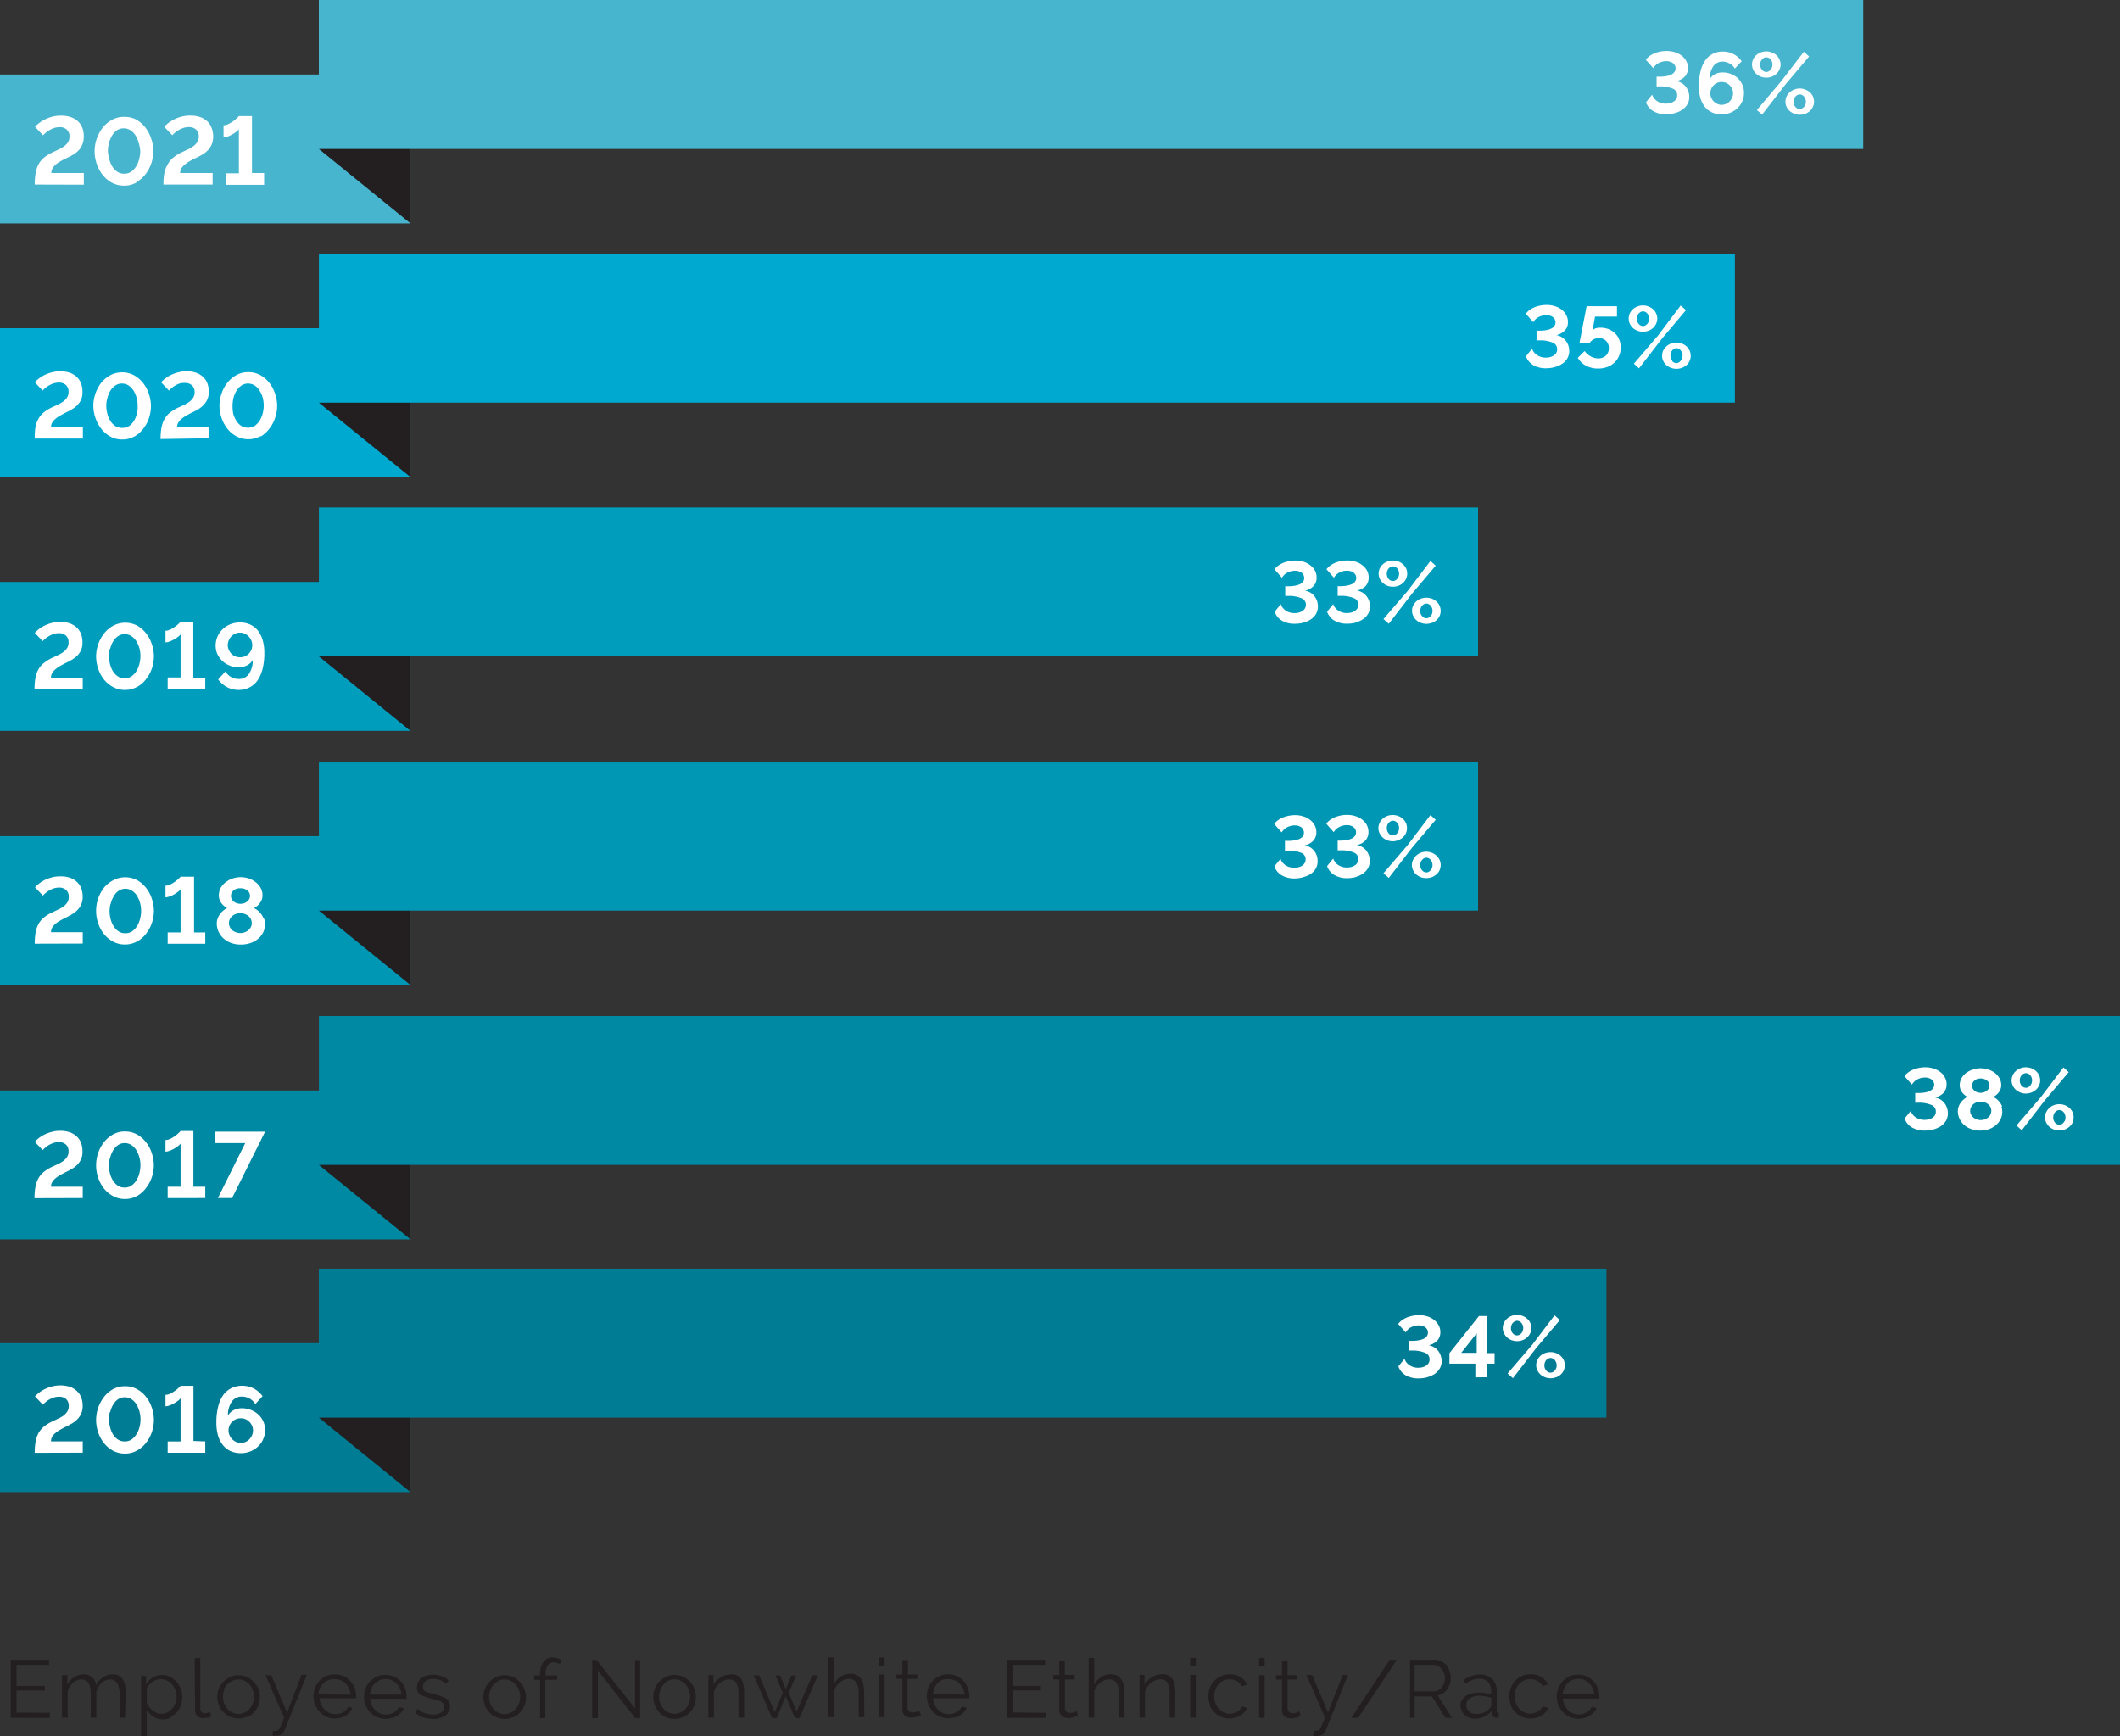 <svg id="Layer_1" data-name="Layer 1" xmlns="http://www.w3.org/2000/svg" width="310.77" height="254.48" viewBox="0 0 310.77 254.48">
  <rect x="0" y="0" width="310.77" height="254.48" fill="#333333" stroke="none"/>
  <title>workplaces-progress-rev-2</title>
  <path d="M245,266.22a2.7,2.7,0,0,1,.22-.91,2.48,2.48,0,0,1,.49-.72,2.3,2.3,0,0,1,.72-.47,2.27,2.27,0,0,1,.86-.17,2.23,2.23,0,0,1,1.57.64,2.59,2.59,0,0,1,.5.71,2.71,2.71,0,0,1,.24.92Zm3.17,3.46a2.91,2.91,0,0,0,.77-.32,3.28,3.28,0,0,0,.61-.49,2.35,2.35,0,0,0,.41-.63l-.71-.2a1.6,1.6,0,0,1-.31.47,2.24,2.24,0,0,1-.46.35,2.29,2.29,0,0,1-1.15.31,2.24,2.24,0,0,1-.86-.17,2.2,2.2,0,0,1-.71-.49,2.44,2.44,0,0,1-.51-.74,2.55,2.55,0,0,1-.24-.93h5.35a.31.31,0,0,0,0-.13v-.19a3.31,3.31,0,0,0-.23-1.22,3.15,3.15,0,0,0-.64-1,3,3,0,0,0-1-.71,3,3,0,0,0-1.25-.25,3.07,3.07,0,0,0-1.25.25,3.14,3.14,0,0,0-1.64,1.72,3.41,3.41,0,0,0-.23,1.24,3.48,3.48,0,0,0,.23,1.26,3.41,3.41,0,0,0,.66,1,3,3,0,0,0,2.24,1,3.17,3.17,0,0,0,.88-.12m-10.78-1.89a3.2,3.2,0,0,0,.65,1,3,3,0,0,0,1,.71,3.05,3.05,0,0,0,1.26.26,3,3,0,0,0,.85-.12,2.72,2.72,0,0,0,.76-.32,2.61,2.61,0,0,0,.59-.49,2.15,2.15,0,0,0,.39-.62l-.81-.24a1.06,1.06,0,0,1-.25.41,2.15,2.15,0,0,1-.43.34,2.06,2.06,0,0,1-.55.23,2,2,0,0,1-.59.09,2,2,0,0,1-.88-.2,2.28,2.28,0,0,1-.73-.54,2.54,2.54,0,0,1-.49-.81,2.77,2.77,0,0,1-.18-1,2.86,2.86,0,0,1,.17-1,2.49,2.49,0,0,1,.48-.79,2.45,2.45,0,0,1,.72-.52,2.2,2.2,0,0,1,2,.08,2,2,0,0,1,.74.75l.79-.26a2.66,2.66,0,0,0-1-1.08,2.89,2.89,0,0,0-1.55-.4,3,3,0,0,0-2.9,2,3.51,3.51,0,0,0-.23,1.25,3.29,3.29,0,0,0,.24,1.26m-5.65,1.27a1.49,1.49,0,0,1-.47-.29,1.28,1.28,0,0,1-.32-.44,1.41,1.41,0,0,1-.11-.54,1.1,1.1,0,0,1,.54-1,2.49,2.49,0,0,1,1.4-.36,4.43,4.43,0,0,1,.9.09,4,4,0,0,1,.84.24v1a.5.5,0,0,1-.05.23.91.91,0,0,1-.16.24,2,2,0,0,1-.81.63,2.85,2.85,0,0,1-1.17.24,1.44,1.44,0,0,1-.59-.11m1.81.44a2.85,2.85,0,0,0,1.08-.87l0,.49a.59.59,0,0,0,.18.44.74.74,0,0,0,.49.15l.31,0V269c-.2,0-.3-.12-.3-.34V265.8a2.42,2.42,0,0,0-.67-1.82,2.54,2.54,0,0,0-1.85-.66,4.24,4.24,0,0,0-2.35.81l.29.54a4.64,4.64,0,0,1,1-.55,2.66,2.66,0,0,1,1-.19,1.75,1.75,0,0,1,1.3.48,1.85,1.85,0,0,1,.46,1.32v.56a4.53,4.53,0,0,0-.87-.24,6.45,6.45,0,0,0-1-.08,3.53,3.53,0,0,0-1.06.14,2.55,2.55,0,0,0-.83.39,1.72,1.72,0,0,0-.54.6,1.49,1.49,0,0,0-.19.75,1.76,1.76,0,0,0,.16.76,1.82,1.82,0,0,0,.43.62,2.06,2.06,0,0,0,.66.42,2.27,2.27,0,0,0,.83.15,3.37,3.37,0,0,0,1.41-.3m-10.21-7.6h2.71a1.44,1.44,0,0,1,.67.16,1.72,1.72,0,0,1,.55.42,1.88,1.88,0,0,1,.37.61,2.11,2.11,0,0,1,.14.74,2.19,2.19,0,0,1-.12.73,2,2,0,0,1-.34.63,1.59,1.59,0,0,1-.52.44,1.51,1.51,0,0,1-.68.16h-2.78Zm0,7.78v-3.15h2.52l2,3.15h.95l-2.09-3.29a2.08,2.08,0,0,0,.78-.32,2.36,2.36,0,0,0,.6-.58,2.71,2.71,0,0,0,.38-.76,3,3,0,0,0,.14-.9,2.54,2.54,0,0,0-.19-1A2.61,2.61,0,0,0,228,262a2.7,2.7,0,0,0-.8-.61,2.12,2.12,0,0,0-1-.23h-3.6v8.52Zm-3.65-8.52-5.66,8.52H215l5.67-8.52Zm-11.21,11.16.27,0H209a1.2,1.2,0,0,0,.83-.26,1.51,1.51,0,0,0,.44-.6l3.24-8.07h-.78l-2.15,5.5-2.32-5.5h-.84l2.73,6.26c-.19.43-.33.77-.43,1a5,5,0,0,1-.27.59.68.68,0,0,1-.24.26.85.85,0,0,1-.35.06h-.36Zm-2.07-3.6-.34.16a1.62,1.62,0,0,1-.61.11.84.84,0,0,1-.51-.16.66.66,0,0,1-.25-.51v-4.25h1.44v-.65h-1.44v-2.11h-.81v2.11h-.87v.65h.87v4.48a1.14,1.14,0,0,0,.11.53,1,1,0,0,0,.28.37,1.22,1.22,0,0,0,.42.23,2.09,2.09,0,0,0,.51.07,2.44,2.44,0,0,0,.48-.05,3.44,3.44,0,0,0,.41-.11l.31-.12.21-.09Zm-5.07-7.8h-.81v1.2h.81Zm0,2.5h-.81v6.26h.81Zm-8.08,4.37a3.41,3.41,0,0,0,.66,1,3,3,0,0,0,1,.71,3.12,3.12,0,0,0,1.26.26,3.08,3.08,0,0,0,.86-.12,2.72,2.72,0,0,0,.76-.32,3.14,3.14,0,0,0,.59-.49,1.92,1.92,0,0,0,.38-.62L198,268a1.19,1.19,0,0,1-.25.41,2.48,2.48,0,0,1-.43.34,2.06,2.06,0,0,1-.55.23,2,2,0,0,1-.59.09,2.07,2.07,0,0,1-.89-.2,2.35,2.35,0,0,1-.72-.54,2.54,2.54,0,0,1-.49-.81,2.77,2.77,0,0,1-.18-1,2.64,2.64,0,0,1,.17-1,2.49,2.49,0,0,1,.48-.79,2.22,2.22,0,0,1,.72-.52,2.18,2.18,0,0,1,1.94.08,1.84,1.84,0,0,1,.74.75l.79-.26a2.57,2.57,0,0,0-1-1.08,2.91,2.91,0,0,0-1.55-.4,3.1,3.1,0,0,0-1.27.25,2.94,2.94,0,0,0-1,.69,3,3,0,0,0-.64,1,3.3,3.3,0,0,0-.23,1.25,3.48,3.48,0,0,0,.23,1.26m-2.08-6.87h-.82v1.2h.82Zm0,2.5h-.82v6.26h.82Zm-3,2.6a6.43,6.43,0,0,0-.09-1.12,2.65,2.65,0,0,0-.31-.85,1.58,1.58,0,0,0-.58-.54,1.82,1.82,0,0,0-.88-.19,3,3,0,0,0-1.55.42,2.9,2.9,0,0,0-1.1,1.1v-1.42h-.74v6.26h.81v-3.83a2.41,2.41,0,0,1,.35-.72,2.71,2.71,0,0,1,.55-.57,2.38,2.38,0,0,1,.66-.37,2,2,0,0,1,.72-.13,1.14,1.14,0,0,1,1,.5,3.07,3.07,0,0,1,.33,1.62v3.5h.81Zm-7.47,0a5.32,5.32,0,0,0-.11-1.1,2.34,2.34,0,0,0-.35-.85,1.72,1.72,0,0,0-.61-.56,1.94,1.94,0,0,0-.91-.19,2.69,2.69,0,0,0-1.43.4,2.92,2.92,0,0,0-1,1.12v-3.92h-.82v8.76h.82v-3.83a2.3,2.3,0,0,1,.33-.71,2.53,2.53,0,0,1,.52-.56,2.46,2.46,0,0,1,.64-.38,1.89,1.89,0,0,1,.69-.14,1.25,1.25,0,0,1,1.08.53,2.83,2.83,0,0,1,.36,1.59v3.5h.82Zm-7,2.7-.34.16a1.66,1.66,0,0,1-.61.11.84.84,0,0,1-.51-.16.66.66,0,0,1-.25-.51v-4.25h1.44v-.65H172v-2.11h-.81v2.11h-.87v.65h.87v4.48a1.29,1.29,0,0,0,.1.53,1.19,1.19,0,0,0,.29.37,1.22,1.22,0,0,0,.42.23,2.09,2.09,0,0,0,.51.07,2.61,2.61,0,0,0,.48-.05,3.26,3.26,0,0,0,.4-.11l.32-.12.21-.09Zm-9.4.21v-3.25h4.16V265h-4.16V261.9h4.78v-.74H163.5v8.52h5.72v-.75Zm-11.66-2.71a2.48,2.48,0,0,1,.22-.91,2.29,2.29,0,0,1,.49-.72,2.15,2.15,0,0,1,.71-.47A2.32,2.32,0,0,1,155,264a2.27,2.27,0,0,1,.86.17,2.21,2.21,0,0,1,.7.47,2.43,2.43,0,0,1,.51.71,2.49,2.49,0,0,1,.23.92Zm3.16,3.46a2.78,2.78,0,0,0,.77-.32,3,3,0,0,0,.61-.49,2,2,0,0,0,.41-.63l-.71-.2a1.42,1.42,0,0,1-.31.47,2.18,2.18,0,0,1-.45.35,2.53,2.53,0,0,1-.56.23,2.47,2.47,0,0,1-.6.08,2.19,2.19,0,0,1-.85-.17,2.36,2.36,0,0,1-.72-.49,2.44,2.44,0,0,1-.51-.74,2.55,2.55,0,0,1-.23-.93H158a.38.38,0,0,0,0-.13v-.19a3.34,3.34,0,0,0-.86-2.24,3.13,3.13,0,0,0-3.48-.71,3.11,3.11,0,0,0-1,.7,3.18,3.18,0,0,0-.65,1,3.22,3.22,0,0,0-.23,1.24,3.28,3.28,0,0,0,.23,1.26,3.38,3.38,0,0,0,.65,1,3,3,0,0,0,2.25,1,3.15,3.15,0,0,0,.87-.12m-5.13-1-.34.16a1.62,1.62,0,0,1-.61.11.84.84,0,0,1-.51-.16.66.66,0,0,1-.25-.51v-4.25h1.44v-.65H149v-2.11h-.81v2.11h-.87v.65h.87v4.48a1.14,1.14,0,0,0,.11.53,1,1,0,0,0,.28.37,1.22,1.22,0,0,0,.42.23,2.09,2.09,0,0,0,.51.07,2.44,2.44,0,0,0,.48-.05,3.44,3.44,0,0,0,.41-.11l.31-.12.21-.09Zm-5.07-7.8h-.81v1.2h.81Zm0,2.5h-.81v6.26h.81Zm-3,2.6a5.32,5.32,0,0,0-.11-1.1,2.34,2.34,0,0,0-.35-.85,1.72,1.72,0,0,0-.61-.56,1.94,1.94,0,0,0-.91-.19,2.69,2.69,0,0,0-1.43.4,2.92,2.92,0,0,0-1,1.12v-3.92h-.82v8.76h.82v-3.83a2.3,2.3,0,0,1,.33-.71,2.53,2.53,0,0,1,.52-.56,2.64,2.64,0,0,1,.64-.38,1.89,1.89,0,0,1,.69-.14,1.25,1.25,0,0,1,1.08.53,2.83,2.83,0,0,1,.36,1.59v3.5h.82Zm-9.89,2.82L131.53,266l1.07-2.54h-.69l-.82,2-.82-2h-.68l1.07,2.54-1.19,2.86-2.28-5.42h-.79l2.69,6.26h.67l1.33-3.2,1.34,3.2h.68l2.68-6.26H135ZM125,266a6.43,6.43,0,0,0-.09-1.12,2.43,2.43,0,0,0-.32-.85,1.48,1.48,0,0,0-.57-.54,1.82,1.82,0,0,0-.88-.19,3,3,0,0,0-1.55.42,2.9,2.9,0,0,0-1.1,1.1v-1.42h-.74v6.26h.81v-3.83a2.19,2.19,0,0,1,.35-.72,2.71,2.71,0,0,1,.55-.57,2.38,2.38,0,0,1,.66-.37,2,2,0,0,1,.72-.13,1.14,1.14,0,0,1,1,.5,3.07,3.07,0,0,1,.33,1.62v3.5H125Zm-12.3-.43a2.74,2.74,0,0,1,.49-.81,2.56,2.56,0,0,1,.72-.55,2.05,2.05,0,0,1,.88-.19,2,2,0,0,1,.88.19,2.61,2.61,0,0,1,.73.54,2.54,2.54,0,0,1,.49.81,2.67,2.67,0,0,1,.18,1,2.64,2.64,0,0,1-.67,1.78,2.28,2.28,0,0,1-.73.54,2,2,0,0,1-1.76,0,2,2,0,0,1-.72-.53,2.56,2.56,0,0,1-.49-.79,2.63,2.63,0,0,1-.18-1,2.72,2.72,0,0,1,.18-1m3.34,4a3.18,3.18,0,0,0,1-.7,3.24,3.24,0,0,0,.64-1,3.4,3.4,0,0,0,.23-1.23,3.27,3.27,0,0,0-.24-1.25,3.12,3.12,0,0,0-1.63-1.74,3.09,3.09,0,0,0-2.48,0,3.12,3.12,0,0,0-1,.71,3.06,3.06,0,0,0-.65,1,3.27,3.27,0,0,0-.24,1.25,3.4,3.4,0,0,0,.23,1.23,3.06,3.06,0,0,0,1.62,1.74,3.13,3.13,0,0,0,2.5,0m-7,.14h.73v-8.51H109v7.08l-5.64-7.09h-.65v8.52h.84v-7Zm-13.18,0v-5.61h1.73v-.65H95.89v-.19a2.26,2.26,0,0,1,.3-1.28,1,1,0,0,1,.88-.45,1.74,1.74,0,0,1,.5.08,1,1,0,0,1,.41.2l.25-.59a2.1,2.1,0,0,0-.6-.29,2.46,2.46,0,0,0-.72-.1,1.58,1.58,0,0,0-1.34.65,3,3,0,0,0-.49,1.81v.16h-.87v.65h.87v5.61Zm-8.06-4.09A2.49,2.49,0,0,1,89,264.23a2,2,0,0,1,.88-.19,2.05,2.05,0,0,1,.88.19,2.61,2.61,0,0,1,.73.54,2.74,2.74,0,0,1,.49.81,2.67,2.67,0,0,1,.18,1,2.63,2.63,0,0,1-.18,1,2.82,2.82,0,0,1-.49.8,2.28,2.28,0,0,1-.73.54,2.06,2.06,0,0,1-.88.2,2,2,0,0,1-.88-.2,2,2,0,0,1-.72-.53,2.56,2.56,0,0,1-.49-.79,2.63,2.63,0,0,1-.18-1,2.72,2.72,0,0,1,.18-1m3.34,4a3.18,3.18,0,0,0,1-.7,3.24,3.24,0,0,0,.64-1,3.4,3.4,0,0,0,.23-1.23,3.27,3.27,0,0,0-.24-1.25,3.21,3.21,0,0,0-1.63-1.74,3.09,3.09,0,0,0-2.48,0,3.28,3.28,0,0,0-1,.71,3.2,3.2,0,0,0-.64,1,3.27,3.27,0,0,0-.24,1.25,3.4,3.4,0,0,0,.23,1.23,3.24,3.24,0,0,0,.64,1,3.13,3.13,0,0,0,1,.7,3,3,0,0,0,1.25.26,3,3,0,0,0,1.25-.26m-9.93-.25a1.62,1.62,0,0,0,.66-1.37,1.21,1.21,0,0,0-.62-1.14,3.2,3.2,0,0,0-.76-.33c-.3-.1-.65-.19-1-.29S79,266,78.75,266a2,2,0,0,1-.48-.2.67.67,0,0,1-.36-.68,1.08,1.08,0,0,1,.12-.52,1.06,1.06,0,0,1,.33-.37,1.75,1.75,0,0,1,.48-.21,2.91,2.91,0,0,1,.6-.06,3,3,0,0,1,1,.18,2.29,2.29,0,0,1,.85.54l.39-.48a2.53,2.53,0,0,0-1-.62,3.38,3.38,0,0,0-1.3-.23,3.34,3.34,0,0,0-.91.12,2.2,2.2,0,0,0-.74.35,1.71,1.71,0,0,0-.51.59,1.84,1.84,0,0,0-.18.83,1.4,1.4,0,0,0,.12.62,1.09,1.09,0,0,0,.39.41,2.31,2.31,0,0,0,.65.3c.26.09.58.18.94.27l.82.21a3,3,0,0,1,.59.23,1.07,1.07,0,0,1,.35.31.74.74,0,0,1,.12.44,1,1,0,0,1-.45.87,2.15,2.15,0,0,1-1.21.3,3.28,3.28,0,0,1-1.17-.21,4.2,4.2,0,0,1-1.07-.65l-.37.55a3.39,3.39,0,0,0,1.2.7,4.34,4.34,0,0,0,1.43.24,2.82,2.82,0,0,0,1.77-.51m-11-3.07a2.71,2.71,0,0,1,.23-.91,2.23,2.23,0,0,1,1.2-1.19,2.29,2.29,0,0,1,.87-.17,2.19,2.19,0,0,1,.85.17,2.15,2.15,0,0,1,.71.47,2.63,2.63,0,0,1,.51.71,2.49,2.49,0,0,1,.23.92Zm3.17,3.46a2.78,2.78,0,0,0,.77-.32,3,3,0,0,0,.61-.49,2.14,2.14,0,0,0,.41-.63l-.71-.2a1.42,1.42,0,0,1-.31.47,2.24,2.24,0,0,1-.46.35,2.27,2.27,0,0,1-.55.23,2.47,2.47,0,0,1-.6.08,2.27,2.27,0,0,1-.86-.17,2.44,2.44,0,0,1-1.22-1.23,2.55,2.55,0,0,1-.23-.93h5.35a.38.38,0,0,0,0-.13v-.19a3.31,3.31,0,0,0-.23-1.22,3.13,3.13,0,0,0-.63-1,3.16,3.16,0,0,0-1-.71,3.25,3.25,0,0,0-2.5,0,3.11,3.11,0,0,0-1,.7,3,3,0,0,0-.65,1,3.22,3.22,0,0,0-.24,1.24,3.29,3.29,0,0,0,.24,1.26,3.2,3.2,0,0,0,.65,1,3,3,0,0,0,2.25,1,3.15,3.15,0,0,0,.87-.12m-10.69-3.46a2.7,2.7,0,0,1,.22-.91,2.48,2.48,0,0,1,.49-.72,2.3,2.3,0,0,1,.72-.47A2.27,2.27,0,0,1,65,264a2.23,2.23,0,0,1,1.57.64,2.59,2.59,0,0,1,.5.71,2.71,2.71,0,0,1,.24.92Zm3.17,3.46a2.91,2.91,0,0,0,.77-.32,3.28,3.28,0,0,0,.61-.49,2.35,2.35,0,0,0,.41-.63L67,268a1.6,1.6,0,0,1-.31.47,2.24,2.24,0,0,1-.46.35,2.29,2.29,0,0,1-1.15.31,2.24,2.24,0,0,1-.86-.17,2.2,2.2,0,0,1-.71-.49,2.44,2.44,0,0,1-.51-.74,2.55,2.55,0,0,1-.24-.93h5.35a.31.31,0,0,0,0-.13v-.19a3.31,3.31,0,0,0-.23-1.22,3.15,3.15,0,0,0-.64-1,3,3,0,0,0-1-.71,3,3,0,0,0-1.25-.25,3.07,3.07,0,0,0-1.25.25,3.14,3.14,0,0,0-1.64,1.72,3.41,3.41,0,0,0-.23,1.24,3.48,3.48,0,0,0,.23,1.26,3.41,3.41,0,0,0,.66,1,3,3,0,0,0,2.24,1,3.17,3.17,0,0,0,.88-.12m-10,2.64.27,0h.23a1.2,1.2,0,0,0,.83-.26,1.51,1.51,0,0,0,.44-.6l3.24-8.07h-.78L58,268.92l-2.32-5.5h-.84l2.73,6.26c-.19.43-.33.77-.43,1a5,5,0,0,1-.27.59.68.68,0,0,1-.24.26.85.85,0,0,1-.35.06h-.36Zm-7.18-6.73A2.49,2.49,0,0,1,50,264.23a2,2,0,0,1,.87-.19,2.06,2.06,0,0,1,.89.19,2.72,2.72,0,0,1,.72.54,2.54,2.54,0,0,1,.49.81,2.67,2.67,0,0,1,.18,1,2.64,2.64,0,0,1-.67,1.78,2.35,2.35,0,0,1-.72.54,2.06,2.06,0,0,1-1.77,0,2.17,2.17,0,0,1-.72-.53,2.74,2.74,0,0,1-.48-.79,2.63,2.63,0,0,1-.18-1,2.72,2.72,0,0,1,.18-1m3.34,4a3,3,0,0,0,1-.7,3.08,3.08,0,0,0,.64-1,3.2,3.2,0,0,0,.23-1.23,3.47,3.47,0,0,0-.23-1.25,3.22,3.22,0,0,0-.65-1,3.16,3.16,0,0,0-1-.71,2.89,2.89,0,0,0-1.25-.26,2.8,2.8,0,0,0-1.23.26,3.16,3.16,0,0,0-1,.71,3.22,3.22,0,0,0-.65,1,3.47,3.47,0,0,0-.23,1.25A3.2,3.2,0,0,0,48,267.8a3.08,3.08,0,0,0,.64,1,3,3,0,0,0,1,.7,3,3,0,0,0,1.24.26,3.05,3.05,0,0,0,1.26-.26m-7.63-1a1.18,1.18,0,0,0,.33.89,1.2,1.2,0,0,0,.88.32,3.25,3.25,0,0,0,.57-.06,2.35,2.35,0,0,0,.56-.16l-.14-.66-.34.1L46,269a.73.73,0,0,1-.54-.19.77.77,0,0,1-.19-.55v-7.34h-.82Zm-5.63.42a2.52,2.52,0,0,1-.6-.33,2.68,2.68,0,0,1-.51-.5,2.79,2.79,0,0,1-.36-.63v-1.92a1.34,1.34,0,0,1,.26-.59,2.12,2.12,0,0,1,.5-.49,3,3,0,0,1,.64-.34,1.91,1.91,0,0,1,.65-.12,2.06,2.06,0,0,1,.92.2,2.51,2.51,0,0,1,.74.55,2.74,2.74,0,0,1,.49.81,2.56,2.56,0,0,1,.18,1,2.68,2.68,0,0,1-.16.93,2.43,2.43,0,0,1-.45.8,2.08,2.08,0,0,1-.71.57,2,2,0,0,1-.91.22,2,2,0,0,1-.68-.12m2.05.58a2.8,2.8,0,0,0,.9-.7,3.11,3.11,0,0,0,.58-1,3.63,3.63,0,0,0,.21-1.24,3.43,3.43,0,0,0-.23-1.22,3.23,3.23,0,0,0-.61-1,3.14,3.14,0,0,0-.94-.72,2.63,2.63,0,0,0-1.19-.27,2.58,2.58,0,0,0-1.33.36,3.06,3.06,0,0,0-1,1v-1.22h-.73v8.81h.82v-3.85a3.05,3.05,0,0,0,1,1,2.44,2.44,0,0,0,1.39.41,2.59,2.59,0,0,0,1.15-.26M34.33,266a5.39,5.39,0,0,0-.1-1.11,2.57,2.57,0,0,0-.32-.86,1.61,1.61,0,0,0-.59-.54,1.86,1.86,0,0,0-.89-.19,2.68,2.68,0,0,0-2.42,1.6,1.9,1.9,0,0,0-.58-1.16,1.75,1.75,0,0,0-1.26-.44,2.45,2.45,0,0,0-1.38.4,2.89,2.89,0,0,0-1,1.12v-1.42H25v6.26h.82v-3.83a2.72,2.72,0,0,1,.79-1.3,1.84,1.84,0,0,1,1.26-.49,1.15,1.15,0,0,1,1,.5,3,3,0,0,1,.34,1.62v3.5h.82v-3.82a2.63,2.63,0,0,1,.31-.73,2.38,2.38,0,0,1,.47-.57,2.16,2.16,0,0,1,.59-.37,1.72,1.72,0,0,1,.68-.13,1.15,1.15,0,0,1,1,.52,2.92,2.92,0,0,1,.35,1.6v3.5h.81Zm-16,2.91v-3.25h4.16V265H18.33V261.9H23.1v-.74H17.49v8.52h5.72v-.75Z" transform="translate(-15.91 -17.87)" fill="#231f20"/>
  <rect y="159.84" width="60.17" height="21.83" fill="#0089a3"/>
  <polygon points="60.17 181.66 60.17 159.84 46.74 170.75 60.17 181.66" fill="#231f20"/>
  <rect x="46.75" y="148.92" width="264.03" height="21.83" fill="#0089a3"/>
  <path d="M312.28,183.54l3.41-4.42,3.47-4.1-.77-.69-3.31,4.35-3.58,4.17Zm4.87-1.12a1.17,1.17,0,0,1-.26-.76,1.14,1.14,0,0,1,.07-.41,1.08,1.08,0,0,1,.19-.35,1.28,1.28,0,0,1,.29-.23.7.7,0,0,1,.35-.09.81.81,0,0,1,.34.08.92.92,0,0,1,.29.23,1.25,1.25,0,0,1,.19.34,1.26,1.26,0,0,1,.08.43,1.14,1.14,0,0,1-.07.41,1,1,0,0,1-.2.33,1.05,1.05,0,0,1-.28.24.7.7,0,0,1-.35.09.84.84,0,0,1-.64-.31m1.46,1a2.36,2.36,0,0,0,.67-.41,1.89,1.89,0,0,0,.45-.6,2,2,0,0,0,0-1.52,1.89,1.89,0,0,0-.45-.6,2,2,0,0,0-.67-.42,2.21,2.21,0,0,0-.82-.15,2.27,2.27,0,0,0-.83.15,2.06,2.06,0,0,0-.66.42,2,2,0,0,0-.44.6,1.78,1.78,0,0,0,0,1.52,2,2,0,0,0,.44.6,2.45,2.45,0,0,0,.66.41,2.27,2.27,0,0,0,.83.15,2.21,2.21,0,0,0,.82-.15M312.25,177a1.13,1.13,0,0,1-.26-.76,1.35,1.35,0,0,1,.06-.41,1,1,0,0,1,.49-.57.68.68,0,0,1,.35-.09.8.8,0,0,1,.63.31,1.12,1.12,0,0,1,.27.76,1.41,1.41,0,0,1-.07.41,1.16,1.16,0,0,1-.48.58.72.72,0,0,1-.35.08.81.81,0,0,1-.64-.31m1.46,1a2.1,2.1,0,0,0,.66-.41,1.93,1.93,0,0,0,.45-.61,1.84,1.84,0,0,0,0-1.5,1.83,1.83,0,0,0-.45-.61,2.1,2.1,0,0,0-.66-.41,2.29,2.29,0,0,0-.82-.15,2.27,2.27,0,0,0-.83.15,2.23,2.23,0,0,0-.66.41,1.8,1.8,0,0,0-.44.61,1.74,1.74,0,0,0,0,1.5,1.9,1.9,0,0,0,.44.61,2.23,2.23,0,0,0,.66.41,2.27,2.27,0,0,0,.83.16,2.3,2.3,0,0,0,.82-.16m-8.35-1.77a1.39,1.39,0,0,1,.89-.28,1.44,1.44,0,0,1,.9.28.87.87,0,0,1,.38.74.89.89,0,0,1-.12.47,1,1,0,0,1-.29.33,1.19,1.19,0,0,1-.42.21,1.39,1.39,0,0,1-.44.07,1.41,1.41,0,0,1-.45-.07,1.2,1.2,0,0,1-.41-.2,1.18,1.18,0,0,1-.3-.33A1,1,0,0,1,305,177a.9.9,0,0,1,.37-.76m2.32,5a1.3,1.3,0,0,1-.34.43,1.74,1.74,0,0,1-.5.28,1.86,1.86,0,0,1-.58.1,1.56,1.56,0,0,1-.57-.1,1.51,1.51,0,0,1-.5-.27,1.47,1.47,0,0,1-.35-.43,1.09,1.09,0,0,1-.13-.55,1.14,1.14,0,0,1,.13-.55,1.37,1.37,0,0,1,.33-.43,1.77,1.77,0,0,1,.49-.27,1.92,1.92,0,0,1,.59-.09,1.88,1.88,0,0,1,.57.09,1.41,1.41,0,0,1,.5.26,1.1,1.1,0,0,1,.35.42,1.21,1.21,0,0,1,0,1.11m1.73-1.16a2.16,2.16,0,0,0-.32-.6,3.07,3.07,0,0,0-.46-.49,2.51,2.51,0,0,0-.53-.34,2.59,2.59,0,0,0,.46-.3,2,2,0,0,0,.37-.4,1.69,1.69,0,0,0,.25-.48,1.6,1.6,0,0,0,.09-.53,2.11,2.11,0,0,0-.28-1.07,2.79,2.79,0,0,0-.71-.78,3.26,3.26,0,0,0-1-.48,3.94,3.94,0,0,0-1.05-.16,3.49,3.49,0,0,0-1.05.17,3.32,3.32,0,0,0-1,.48,2.55,2.55,0,0,0-.72.78,2.11,2.11,0,0,0-.27,1.08,1.69,1.69,0,0,0,.33,1,2.29,2.29,0,0,0,.8.69,2.16,2.16,0,0,0-.5.33,2.24,2.24,0,0,0-.45.47,2,2,0,0,0-.33.59,1.78,1.78,0,0,0-.13.7,2.52,2.52,0,0,0,.26,1.14,2.78,2.78,0,0,0,.69.91,3.36,3.36,0,0,0,1.05.59,3.76,3.76,0,0,0,1.27.21,4.12,4.12,0,0,0,1.27-.2,3.18,3.18,0,0,0,1-.57,2.59,2.59,0,0,0,.71-.87,2.41,2.41,0,0,0,.26-1.15,2.09,2.09,0,0,0-.12-.72m-10,3.35a4,4,0,0,0,1.09-.47,2.64,2.64,0,0,0,.77-.79,2.15,2.15,0,0,0,.29-1.12,2.46,2.46,0,0,0-.14-.81,2.07,2.07,0,0,0-.38-.7,2.11,2.11,0,0,0-.59-.52,2.61,2.61,0,0,0-.78-.29,2.33,2.33,0,0,0,1.24-.66,1.8,1.8,0,0,0,.46-1.25,2,2,0,0,0-.24-1,2.24,2.24,0,0,0-.65-.79,3.08,3.08,0,0,0-1-.53,3.92,3.92,0,0,0-1.26-.19,4.48,4.48,0,0,0-.89.09,4.65,4.65,0,0,0-.85.25,3.52,3.52,0,0,0-.74.41,2.17,2.17,0,0,0-.54.55l1.09,1.23a2.11,2.11,0,0,1,.27-.36,1.49,1.49,0,0,1,.41-.33,2.63,2.63,0,0,1,.56-.25,2.58,2.58,0,0,1,.7-.09,1.82,1.82,0,0,1,.46.06,1.52,1.52,0,0,1,.43.19,1.08,1.08,0,0,1,.31.33,1,1,0,0,1,.12.49.84.84,0,0,1-.18.54,1.37,1.37,0,0,1-.49.38,2.9,2.9,0,0,1-.75.21,5.53,5.53,0,0,1-.94.07h-.42v1.42h.42a4.72,4.72,0,0,1,1.92.32,1,1,0,0,1,.68,1,1,1,0,0,1-.13.51,1.3,1.3,0,0,1-.36.38,1.81,1.81,0,0,1-.53.23,2.56,2.56,0,0,1-1.47-.06,2,2,0,0,1-.61-.35,1.71,1.71,0,0,1-.39-.43,1.51,1.51,0,0,1-.18-.4l-.9,1.12a2.43,2.43,0,0,0,1.07,1.31,3.69,3.69,0,0,0,1.88.46,5.14,5.14,0,0,0,1.24-.16" transform="translate(-15.91 -17.87)" fill="#fff"/>
  <rect y="122.56" width="60.17" height="21.83" fill="#0097b4"/>
  <polygon points="60.17 144.38 60.17 122.56 46.74 133.47 60.17 144.38" fill="#231f20"/>
  <rect x="46.75" y="111.64" width="169.92" height="21.83" fill="#0097b4"/>
  <path d="M219.49,146.55l3.41-4.42,3.47-4.1-.77-.69-3.3,4.35-3.59,4.18Zm4.88-1.12a1.12,1.12,0,0,1-.27-.76,1.14,1.14,0,0,1,.07-.41.83.83,0,0,1,.2-.34,1.05,1.05,0,0,1,.28-.24.7.7,0,0,1,.35-.09.81.81,0,0,1,.34.08,1.09,1.09,0,0,1,.29.23,1.46,1.46,0,0,1,.2.35,1.16,1.16,0,0,1,.07.42,1.1,1.1,0,0,1-.07.41,1,1,0,0,1-.19.33,1.09,1.09,0,0,1-.29.24.7.7,0,0,1-.35.09.81.81,0,0,1-.63-.31m1.46,1a2.45,2.45,0,0,0,.66-.41,1.89,1.89,0,0,0,.45-.6,2,2,0,0,0,.16-.76,1.87,1.87,0,0,0-.16-.75,1.83,1.83,0,0,0-.45-.61,2.2,2.2,0,0,0-3,0,2,2,0,0,0-.44.61,1.72,1.72,0,0,0-.17.75,1.8,1.8,0,0,0,.17.76,2,2,0,0,0,.44.6,2.45,2.45,0,0,0,.66.41,2.37,2.37,0,0,0,1.66,0M219.46,140a1.19,1.19,0,0,1-.26-.76,1.1,1.1,0,0,1,.07-.41,1,1,0,0,1,.19-.34,1.28,1.28,0,0,1,.29-.23.7.7,0,0,1,.35-.09.79.79,0,0,1,.63.31,1.12,1.12,0,0,1,.27.76,1.14,1.14,0,0,1-.07.41,1.16,1.16,0,0,1-.48.58.7.7,0,0,1-.35.09.82.82,0,0,1-.64-.32m1.46,1a2,2,0,0,0,.66-.41A1.93,1.93,0,0,0,222,140a1.84,1.84,0,0,0,0-1.5,1.83,1.83,0,0,0-.45-.61,2,2,0,0,0-.66-.41,2.34,2.34,0,0,0-1.65,0,2.23,2.23,0,0,0-.66.41,2,2,0,0,0-.44.61,1.74,1.74,0,0,0,0,1.5,2.07,2.07,0,0,0,.44.61,2.23,2.23,0,0,0,.66.41,2.21,2.21,0,0,0,1.65,0m-6.33,5.41a3.65,3.65,0,0,0,1.08-.47,2.42,2.42,0,0,0,.77-.79,2.06,2.06,0,0,0,.29-1.12,2.45,2.45,0,0,0-.13-.81,2.49,2.49,0,0,0-.38-.7,2.15,2.15,0,0,0-.6-.52,2.2,2.2,0,0,0-.78-.28,2.44,2.44,0,0,0,1.25-.67,1.78,1.78,0,0,0,.45-1.25,2.13,2.13,0,0,0-.23-1,2.49,2.49,0,0,0-.66-.79,3.13,3.13,0,0,0-1-.53,4,4,0,0,0-1.27-.19,4.56,4.56,0,0,0-.89.09,4.89,4.89,0,0,0-.85.25,3.44,3.44,0,0,0-.73.41,2.39,2.39,0,0,0-.55.55l1.09,1.23a1.76,1.76,0,0,1,.28-.36,1.49,1.49,0,0,1,.41-.33,2.51,2.51,0,0,1,1.26-.34,1.64,1.64,0,0,1,.89.25,1.22,1.22,0,0,1,.31.33,1,1,0,0,1,.12.49.84.84,0,0,1-.18.54,1.23,1.23,0,0,1-.5.38,2.9,2.9,0,0,1-.75.21,5.45,5.45,0,0,1-.94.07H212v1.43h.41a4.68,4.68,0,0,1,1.92.31,1,1,0,0,1,.69,1,1,1,0,0,1-.14.51,1,1,0,0,1-.36.38,1.75,1.75,0,0,1-.52.23,2.18,2.18,0,0,1-.63.08,2.23,2.23,0,0,1-.85-.14,2.1,2.1,0,0,1-.61-.34,1.9,1.9,0,0,1-.38-.44,1,1,0,0,1-.18-.4l-.9,1.12a2.43,2.43,0,0,0,1.07,1.31,3.65,3.65,0,0,0,1.87.46,5.22,5.22,0,0,0,1.25-.16m-7.69,0A3.71,3.71,0,0,0,208,146a2.52,2.52,0,0,0,.77-.79,2.15,2.15,0,0,0,.29-1.12,2.45,2.45,0,0,0-.13-.81,2.49,2.49,0,0,0-.38-.7,2.3,2.3,0,0,0-.6-.52,2.2,2.2,0,0,0-.78-.28,2.41,2.41,0,0,0,1.24-.67,1.74,1.74,0,0,0,.46-1.25,2.13,2.13,0,0,0-.23-1,2.49,2.49,0,0,0-.66-.79,3.08,3.08,0,0,0-1-.53,3.87,3.87,0,0,0-1.26-.19,4.48,4.48,0,0,0-.89.09,4.89,4.89,0,0,0-.85.25,3.52,3.52,0,0,0-.74.41,2.17,2.17,0,0,0-.54.55l1.09,1.23a2.11,2.11,0,0,1,.27-.36,1.7,1.7,0,0,1,.42-.33,2.06,2.06,0,0,1,.56-.24,2.17,2.17,0,0,1,.69-.1,1.89,1.89,0,0,1,.47.06,1.79,1.79,0,0,1,.42.19,1.08,1.08,0,0,1,.31.33,1,1,0,0,1,.12.49.89.89,0,0,1-.17.54,1.3,1.3,0,0,1-.5.38,2.9,2.9,0,0,1-.75.21,5.53,5.53,0,0,1-.94.07h-.42v1.43h.42a4.74,4.74,0,0,1,1.92.31,1,1,0,0,1,.69,1,1,1,0,0,1-.14.51,1.19,1.19,0,0,1-.36.38,1.7,1.7,0,0,1-.53.23,2.56,2.56,0,0,1-1.47-.06,2.1,2.1,0,0,1-.61-.34,2.24,2.24,0,0,1-.39-.44,1.12,1.12,0,0,1-.17-.4l-.91,1.12a2.45,2.45,0,0,0,1.08,1.31,3.62,3.62,0,0,0,1.87.46,5.14,5.14,0,0,0,1.24-.16" transform="translate(-15.91 -17.87)" fill="#fff"/>
  <rect y="10.92" width="60.17" height="21.83" fill="#47b5ce"/>
  <rect y="48.11" width="60.17" height="21.83" fill="#00a9cf"/>
  <polygon points="60.17 69.93 60.17 48.11 46.74 59.02 60.17 69.93" fill="#231f20"/>
  <polygon points="60.17 32.74 60.17 10.92 46.74 21.83 60.17 32.74" fill="#231f20"/>
  <rect x="46.75" y="37.19" width="207.57" height="21.83" fill="#00a9cf"/>
  <rect x="46.74" width="226.39" height="21.83" fill="#47b5ce"/>
  <path d="M256.17,71.86l3.42-4.42,3.47-4.11-.78-.68L259,67l-3.58,4.18Zm4.88-1.13a1.11,1.11,0,0,1-.27-.75,1.48,1.48,0,0,1,.07-.42,1.27,1.27,0,0,1,.2-.34.92.92,0,0,1,.29-.23.68.68,0,0,1,.35-.09A.71.71,0,0,1,262,69a.77.77,0,0,1,.28.23,1.27,1.27,0,0,1,.2.34,1.18,1.18,0,0,1,.08.43,1.29,1.29,0,0,1-.07.4,1.27,1.27,0,0,1-.2.34A.8.8,0,0,1,262,71a.67.67,0,0,1-.34.09.81.81,0,0,1-.64-.31m1.46,1a2.48,2.48,0,0,0,.67-.4,1.76,1.76,0,0,0,.44-.61,1.71,1.71,0,0,0,.16-.75,1.84,1.84,0,0,0-.6-1.37,2.28,2.28,0,0,0-.67-.41,2.22,2.22,0,0,0-2.31.41,1.93,1.93,0,0,0-.45.61,1.76,1.76,0,0,0-.16.76,1.71,1.71,0,0,0,.16.75,1.93,1.93,0,0,0,.45.61,2.42,2.42,0,0,0,.66.4,2.34,2.34,0,0,0,1.65,0m-6.36-6.44a1.12,1.12,0,0,1-.27-.76,1.14,1.14,0,0,1,.07-.41,1.12,1.12,0,0,1,.2-.33,1.05,1.05,0,0,1,.28-.24.73.73,0,0,1,.35-.09.82.82,0,0,1,.64.32,1.07,1.07,0,0,1,.26.75,1.35,1.35,0,0,1-.06.41,1.19,1.19,0,0,1-.2.35,1.28,1.28,0,0,1-.29.23.68.68,0,0,1-.35.09.82.82,0,0,1-.63-.32m1.45,1a2.15,2.15,0,0,0,.67-.41,2,2,0,0,0,.44-.61,1.76,1.76,0,0,0,0-1.51,1.9,1.9,0,0,0-.44-.61,2.13,2.13,0,0,0-.67-.4,2.07,2.07,0,0,0-.82-.16,2,2,0,0,0-.82.16,2,2,0,0,0-.66.4,1.93,1.93,0,0,0-.45.61,1.86,1.86,0,0,0,0,1.51,2.05,2.05,0,0,0,.45.61,2,2,0,0,0,.66.41,2.21,2.21,0,0,0,.82.15,2.25,2.25,0,0,0,.82-.15M249.81,66a1,1,0,0,0-.44.28l.35-2h3.22V62.75h-4.45c-.19,1-.35,1.83-.51,2.6-.06.33-.13.66-.19,1s-.11.6-.16.86-.1.47-.13.63-.05.26-.05.29h1.49a1.47,1.47,0,0,1,.58-.52,1.62,1.62,0,0,1,.77-.19,1.41,1.41,0,0,1,.59.11,1.31,1.31,0,0,1,.46.3,1.54,1.54,0,0,1,.31.47,1.63,1.63,0,0,1,.1.59,1.43,1.43,0,0,1-.43,1.1,1.57,1.57,0,0,1-1.13.41,2.21,2.21,0,0,1-1.1-.29,2.69,2.69,0,0,1-.89-.79l-1,1a2.93,2.93,0,0,0,1.19,1.15,3.67,3.67,0,0,0,1.77.42,3.79,3.79,0,0,0,1.33-.22,3.21,3.21,0,0,0,1.06-.63,3,3,0,0,0,.69-1,3.13,3.13,0,0,0,.25-1.25,2.93,2.93,0,0,0-.23-1.16,2.45,2.45,0,0,0-.62-.92,3,3,0,0,0-.94-.6,3.29,3.29,0,0,0-1.18-.21,2.22,2.22,0,0,0-.73.1m-6,5.68a3.46,3.46,0,0,0,1.09-.47,2.49,2.49,0,0,0,.77-.78,2.18,2.18,0,0,0,.29-1.13,2.63,2.63,0,0,0-.13-.8,2.18,2.18,0,0,0-.39-.7,2.11,2.11,0,0,0-.59-.52,2.37,2.37,0,0,0-.78-.29,2.34,2.34,0,0,0,1.24-.67,1.72,1.72,0,0,0,.46-1.25,2,2,0,0,0-.24-1,2.43,2.43,0,0,0-.65-.79,3.06,3.06,0,0,0-1-.52,3.87,3.87,0,0,0-1.26-.19,4.48,4.48,0,0,0-.89.09,4,4,0,0,0-.85.25,3.12,3.12,0,0,0-.74.41,2.31,2.31,0,0,0-.54.54l1.09,1.23a2.59,2.59,0,0,1,.27-.36,2.28,2.28,0,0,1,.41-.33,2.36,2.36,0,0,1,.56-.24,2.57,2.57,0,0,1,.7-.1,2,2,0,0,1,.47.07,1.33,1.33,0,0,1,.42.19.9.9,0,0,1,.31.33.92.92,0,0,1,.12.48.87.87,0,0,1-.18.55,1.18,1.18,0,0,1-.49.37,2.89,2.89,0,0,1-.75.22,6.79,6.79,0,0,1-.94.07h-.42v1.42h.42a4.72,4.72,0,0,1,1.92.32,1,1,0,0,1,.68,1,1,1,0,0,1-.13.52,1.16,1.16,0,0,1-.36.37,2,2,0,0,1-.53.24,2.59,2.59,0,0,1-.63.08,2.38,2.38,0,0,1-.84-.14,2,2,0,0,1-.61-.35,1.71,1.71,0,0,1-.39-.43,1.51,1.51,0,0,1-.18-.4l-.9,1.12a2.46,2.46,0,0,0,1.07,1.3,3.59,3.59,0,0,0,1.88.46,4.69,4.69,0,0,0,1.24-.16" transform="translate(-15.91 -17.87)" fill="#fff"/>
  <path d="M274.22,34.66l3.42-4.41,3.47-4.11-.78-.68L277,29.8,273.45,34Zm4.88-1.12a1.11,1.11,0,0,1-.27-.75,1.42,1.42,0,0,1,.07-.42,1.27,1.27,0,0,1,.2-.34,1,1,0,0,1,.29-.24.77.77,0,0,1,.34-.08.72.72,0,0,1,.35.08.77.77,0,0,1,.28.23,1.13,1.13,0,0,1,.2.34,1.18,1.18,0,0,1,.08.43,1.34,1.34,0,0,1-.07.4,1.27,1.27,0,0,1-.2.34,1.05,1.05,0,0,1-.29.23.68.68,0,0,1-.35.09.8.8,0,0,1-.63-.31m1.46,1a2.28,2.28,0,0,0,.67-.41,1.84,1.84,0,0,0,.44-2.11,1.76,1.76,0,0,0-.44-.61,2.28,2.28,0,0,0-.67-.41,2.22,2.22,0,0,0-2.31.41,1.93,1.93,0,0,0-.45.61,1.86,1.86,0,0,0,0,1.51,1.89,1.89,0,0,0,.45.6,2.28,2.28,0,0,0,2.31.41m-6.36-6.44a1.12,1.12,0,0,1-.27-.76,1.14,1.14,0,0,1,.07-.41,1,1,0,0,1,.2-.33,1.05,1.05,0,0,1,.28-.24.73.73,0,0,1,.35-.09.84.84,0,0,1,.64.31,1.12,1.12,0,0,1,.26.76,1.14,1.14,0,0,1-.07.41,1.08,1.08,0,0,1-.19.35,1.28,1.28,0,0,1-.29.23.68.68,0,0,1-.35.09.82.82,0,0,1-.63-.32m1.45,1a2.15,2.15,0,0,0,.67-.41,2.21,2.21,0,0,0,.44-.61,1.76,1.76,0,0,0,0-1.51,2,2,0,0,0-.44-.61,2.13,2.13,0,0,0-.67-.4,2.07,2.07,0,0,0-.82-.16,2,2,0,0,0-.82.16,2,2,0,0,0-.66.4,1.83,1.83,0,0,0-.45.61,1.86,1.86,0,0,0,0,1.51,2.05,2.05,0,0,0,.45.61,2,2,0,0,0,.66.41,2.21,2.21,0,0,0,.82.15,2.25,2.25,0,0,0,.82-.15m-8,4a2,2,0,0,1-.53-.37,1.7,1.7,0,0,1-.36-.54,1.64,1.64,0,0,1-.13-.65,1.57,1.57,0,0,1,.13-.65,1.64,1.64,0,0,1,.35-.52,1.58,1.58,0,0,1,1.18-.48,1.69,1.69,0,0,1,.64.12,1.77,1.77,0,0,1,.53.36,1.86,1.86,0,0,1,.36.52,1.58,1.58,0,0,1,.14.65,1.65,1.65,0,0,1-.14.65,1.87,1.87,0,0,1-.36.55,1.71,1.71,0,0,1-1.17.5,1.53,1.53,0,0,1-.64-.14m3.69-2.75a2.82,2.82,0,0,0-.67-1,2.94,2.94,0,0,0-1-.63,3.22,3.22,0,0,0-1.24-.23,2.39,2.39,0,0,0-1.13.26,1.91,1.91,0,0,0-.76.73,3.26,3.26,0,0,1,.53-1.91,1.61,1.61,0,0,1,1.36-.67,2.1,2.1,0,0,1,1,.27,2,2,0,0,1,.79.75l1-1.07a3.29,3.29,0,0,0-2.78-1.42,3,3,0,0,0-2.56,1.3,4.75,4.75,0,0,0-.69,1.59,8.83,8.83,0,0,0-.24,2.17,6.2,6.2,0,0,0,.22,1.75,4,4,0,0,0,.66,1.3,2.76,2.76,0,0,0,1.05.81,3.24,3.24,0,0,0,1.38.28,3.46,3.46,0,0,0,1.3-.24,3.2,3.2,0,0,0,1.05-.67,3,3,0,0,0,.7-1,3,3,0,0,0,.25-1.23,2.94,2.94,0,0,0-.24-1.19m-9.93,4.15a3.46,3.46,0,0,0,1.09-.47,2.49,2.49,0,0,0,.76-.79,2,2,0,0,0,.3-1.12,2.46,2.46,0,0,0-.14-.81,2.21,2.21,0,0,0-.38-.69,2,2,0,0,0-.6-.53,2.41,2.41,0,0,0-.78-.28,2.37,2.37,0,0,0,1.25-.67,1.77,1.77,0,0,0,.46-1.25,2,2,0,0,0-.24-1,2.57,2.57,0,0,0-.65-.79,3.16,3.16,0,0,0-1-.52,4,4,0,0,0-1.26-.19,5.26,5.26,0,0,0-.89.08,4.66,4.66,0,0,0-.85.26,3.49,3.49,0,0,0-.74.4,2.86,2.86,0,0,0-.55.55l1.1,1.23a1.41,1.41,0,0,1,.27-.36,2,2,0,0,1,.41-.33,2.2,2.2,0,0,1,.56-.24,2.52,2.52,0,0,1,.7-.1,1.83,1.83,0,0,1,.46.07,1.28,1.28,0,0,1,.43.19,1,1,0,0,1,.31.33.9.9,0,0,1,.12.48.89.89,0,0,1-.18.55,1.35,1.35,0,0,1-.49.37,3.15,3.15,0,0,1-.75.22,6.79,6.79,0,0,1-.94.07h-.42v1.42h.42a4.64,4.64,0,0,1,1.91.32,1,1,0,0,1,.69,1,1,1,0,0,1-.13.52,1.27,1.27,0,0,1-.36.37,2.14,2.14,0,0,1-.53.24,2.59,2.59,0,0,1-.63.08,2.38,2.38,0,0,1-.84-.14,1.88,1.88,0,0,1-.61-.35,1.71,1.71,0,0,1-.39-.43,1.51,1.51,0,0,1-.18-.4l-.9,1.12a2.41,2.41,0,0,0,1.07,1.3,3.55,3.55,0,0,0,1.87.46,4.76,4.76,0,0,0,1.25-.16" transform="translate(-15.91 -17.87)" fill="#fff"/>
  <path d="M52.85,43.23V34.88H50.93a2,2,0,0,1-.22.24,5.74,5.74,0,0,1-.54.46,5.12,5.12,0,0,1-.72.44,1.63,1.63,0,0,1-.77.21V38a1.88,1.88,0,0,0,.62-.12,4.56,4.56,0,0,0,.67-.32,3.77,3.77,0,0,0,.59-.39,1.6,1.6,0,0,0,.37-.37v6.47H49v1.69h5.63V43.23Zm-5.77,1.69V43.23H42.32a1.43,1.43,0,0,1,.16-.66A2.19,2.19,0,0,1,43,42a4.15,4.15,0,0,1,.72-.51c.29-.16.61-.34,1-.51a10.61,10.61,0,0,0,.95-.51,4,4,0,0,0,.77-.64,2.84,2.84,0,0,0,.52-.83,3,3,0,0,0,.2-1.12,3.28,3.28,0,0,0-.22-1.23,2.61,2.61,0,0,0-.64-1,3.21,3.21,0,0,0-1.05-.62,4.27,4.27,0,0,0-1.44-.22,4.8,4.8,0,0,0-1.35.17,5.61,5.61,0,0,0-1.1.43,5.08,5.08,0,0,0-.84.54,3.76,3.76,0,0,0-.53.51l1.18,1.23a4.31,4.31,0,0,1,.43-.41,4.58,4.58,0,0,1,.56-.38,3.66,3.66,0,0,1,.67-.29,2.56,2.56,0,0,1,.75-.11,1.49,1.49,0,0,1,1.08.37,1.32,1.32,0,0,1,.39,1,1.45,1.45,0,0,1-.23.83,2.13,2.13,0,0,1-.59.61,4,4,0,0,1-.81.47l-.91.43a5.5,5.5,0,0,0-1.2.76,3.14,3.14,0,0,0-.79.95A4.16,4.16,0,0,0,40,43.23a9.44,9.44,0,0,0-.13,1.69Zm-15.21-6a3.86,3.86,0,0,1,.42-1.09A2.65,2.65,0,0,1,33,37a1.8,1.8,0,0,1,1.06-.32,1.84,1.84,0,0,1,1,.3,2.51,2.51,0,0,1,.74.78,4.17,4.17,0,0,1,.45,1.08A4.69,4.69,0,0,1,36.47,40a4.82,4.82,0,0,1-.14,1.11,3.64,3.64,0,0,1-.43,1.08,2.51,2.51,0,0,1-.73.82,1.77,1.77,0,0,1-1.08.32,1.79,1.79,0,0,1-1-.3,2.37,2.37,0,0,1-.73-.78,3.75,3.75,0,0,1-.43-1.07A4.79,4.79,0,0,1,31.73,40a4.42,4.42,0,0,1,.14-1.1m4,5.69a4.48,4.48,0,0,0,1.36-1.17,5.54,5.54,0,0,0,.86-1.61,5.68,5.68,0,0,0,.3-1.81,5.54,5.54,0,0,0-.28-1.7,5.41,5.41,0,0,0-.81-1.63A4.71,4.71,0,0,0,36,35.46,3.63,3.63,0,0,0,34.09,35a3.58,3.58,0,0,0-1.79.45,4.5,4.5,0,0,0-1.36,1.17,5.47,5.47,0,0,0-.86,1.62,5.66,5.66,0,0,0-.3,1.8,5.93,5.93,0,0,0,.27,1.73,5.38,5.38,0,0,0,.82,1.62,4.59,4.59,0,0,0,1.35,1.21,3.79,3.79,0,0,0,1.87.48,3.63,3.63,0,0,0,1.81-.45m-7.7.31V43.23H23.44a1.32,1.32,0,0,1,.16-.66,2.14,2.14,0,0,1,.46-.56,3.89,3.89,0,0,1,.73-.51c.28-.16.6-.34,1-.51a10.4,10.4,0,0,0,.94-.51,3.75,3.75,0,0,0,.77-.64A2.87,2.87,0,0,0,28,39a3,3,0,0,0,.19-1.12A3.49,3.49,0,0,0,28,36.66a2.64,2.64,0,0,0-.65-1,3,3,0,0,0-1.05-.62,4.17,4.17,0,0,0-1.43-.22,4.82,4.82,0,0,0-1.36.17,5.87,5.87,0,0,0-1.1.43,5,5,0,0,0-.83.54,3.28,3.28,0,0,0-.53.51l1.17,1.23a4.5,4.5,0,0,1,.44-.41,3.43,3.43,0,0,1,.56-.38,3.29,3.29,0,0,1,.66-.29,2.67,2.67,0,0,1,.75-.11,1.46,1.46,0,0,1,1.08.37,1.32,1.32,0,0,1,.39,1,1.53,1.53,0,0,1-.22.83,2.28,2.28,0,0,1-.59.61,4.63,4.63,0,0,1-.81.47l-.91.43a5.58,5.58,0,0,0-1.21.76,3.14,3.14,0,0,0-.79.95,4.15,4.15,0,0,0-.43,1.26A9.37,9.37,0,0,0,21,44.92Z" transform="translate(-15.91 -17.87)" fill="#fff"/>
  <rect y="85.3" width="60.17" height="21.83" fill="#009dbc"/>
  <polygon points="60.17 107.13 60.17 85.3 46.74 96.21 60.17 107.13" fill="#231f20"/>
  <rect x="46.75" y="74.38" width="169.92" height="21.83" fill="#009dbc"/>
  <path d="M219.49,109.3l3.41-4.42,3.47-4.1-.77-.69-3.3,4.35-3.59,4.17Zm4.88-1.13a1.08,1.08,0,0,1-.27-.75,1.14,1.14,0,0,1,.07-.41.94.94,0,0,1,.2-.35,1.23,1.23,0,0,1,.28-.23.7.7,0,0,1,.35-.09.81.81,0,0,1,.34.08.92.92,0,0,1,.29.23,1.6,1.6,0,0,1,.2.34,1.25,1.25,0,0,1,.07.43,1.14,1.14,0,0,1-.07.41,1,1,0,0,1-.19.33,1.09,1.09,0,0,1-.29.24.7.7,0,0,1-.35.09.79.79,0,0,1-.63-.32m1.46,1a2.2,2.2,0,0,0,.66-.4,1.83,1.83,0,0,0,.45-.61,1.87,1.87,0,0,0,.16-.75,2,2,0,0,0-.16-.76,2.05,2.05,0,0,0-.45-.61,2.23,2.23,0,0,0-.66-.41,2.37,2.37,0,0,0-1.66,0,2,2,0,0,0-1.1,1,1.8,1.8,0,0,0-.17.76,1.72,1.72,0,0,0,.17.75,2,2,0,0,0,.44.61,2.2,2.2,0,0,0,.66.4,2.23,2.23,0,0,0,1.66,0m-6.37-6.43a1.21,1.21,0,0,1-.26-.77,1.05,1.05,0,0,1,.07-.4,1,1,0,0,1,.19-.34,1.05,1.05,0,0,1,.29-.23.7.7,0,0,1,.35-.09.79.79,0,0,1,.63.31,1.11,1.11,0,0,1,.27.75,1.16,1.16,0,0,1-.07.42,1.05,1.05,0,0,1-.2.34.86.86,0,0,1-.28.23.7.7,0,0,1-.35.09.81.81,0,0,1-.64-.31m1.46,1a2,2,0,0,0,.66-.41,1.93,1.93,0,0,0,.45-.61,1.73,1.73,0,0,0,.16-.76,1.76,1.76,0,0,0-.61-1.35,2,2,0,0,0-.66-.41,2.34,2.34,0,0,0-1.65,0,2.23,2.23,0,0,0-.66.41,1.9,1.9,0,0,0-.44.6,1.79,1.79,0,0,0-.17.75,1.73,1.73,0,0,0,.17.76,2.07,2.07,0,0,0,.44.61,2.23,2.23,0,0,0,.66.41,2.34,2.34,0,0,0,1.65,0m-6.33,5.41a3.92,3.92,0,0,0,1.08-.47,2.42,2.42,0,0,0,.77-.79,2.07,2.07,0,0,0,.29-1.13,2.44,2.44,0,0,0-.13-.8,2.49,2.49,0,0,0-.38-.7,2.15,2.15,0,0,0-.6-.52,2.21,2.21,0,0,0-.78-.29,2.43,2.43,0,0,0,1.25-.66,1.79,1.79,0,0,0,.45-1.25,2.17,2.17,0,0,0-.23-1,2.46,2.46,0,0,0-.66-.78,3.13,3.13,0,0,0-1-.53,4,4,0,0,0-1.27-.19,4.56,4.56,0,0,0-.89.09,4.89,4.89,0,0,0-.85.25,3.44,3.44,0,0,0-.73.41,2.57,2.57,0,0,0-.55.54l1.09,1.24a2.12,2.12,0,0,1,.28-.37,2,2,0,0,1,.41-.33,3.25,3.25,0,0,1,.56-.24,2.53,2.53,0,0,1,.7-.09,1.88,1.88,0,0,1,.46.06,1.52,1.52,0,0,1,.43.19,1.22,1.22,0,0,1,.31.33,1,1,0,0,1,.12.48.85.85,0,0,1-.18.55,1.32,1.32,0,0,1-.5.38,3.36,3.36,0,0,1-.75.21,5.45,5.45,0,0,1-.94.07H212v1.42h.41a4.66,4.66,0,0,1,1.92.32,1,1,0,0,1,.69,1,1,1,0,0,1-.5.88,1.77,1.77,0,0,1-.52.24,2.59,2.59,0,0,1-.63.08,2.23,2.23,0,0,1-.85-.14,2.12,2.12,0,0,1-.61-.35,1.86,1.86,0,0,1-.38-.43,1.06,1.06,0,0,1-.18-.4l-.9,1.12a2.43,2.43,0,0,0,1.07,1.31,3.65,3.65,0,0,0,1.87.45,5.22,5.22,0,0,0,1.25-.15m-7.69,0a4,4,0,0,0,1.09-.47,2.52,2.52,0,0,0,.77-.79,2.16,2.16,0,0,0,.29-1.13,2.44,2.44,0,0,0-.13-.8,2.49,2.49,0,0,0-.38-.7,2.3,2.3,0,0,0-.6-.52,2.21,2.21,0,0,0-.78-.29,2.4,2.4,0,0,0,1.24-.66,1.76,1.76,0,0,0,.46-1.25,2.17,2.17,0,0,0-.23-1,2.46,2.46,0,0,0-.66-.78,3.08,3.08,0,0,0-1-.53,3.87,3.87,0,0,0-1.26-.19,4.48,4.48,0,0,0-.89.09,4.89,4.89,0,0,0-.85.25,3.52,3.52,0,0,0-.74.41,2.31,2.31,0,0,0-.54.54l1.09,1.24a2.65,2.65,0,0,1,.27-.37,2.36,2.36,0,0,1,.42-.33,2.94,2.94,0,0,1,.56-.24,2.5,2.5,0,0,1,.69-.09,1.89,1.89,0,0,1,.47.06,1.46,1.46,0,0,1,.42.19,1.08,1.08,0,0,1,.31.33,1,1,0,0,1,.12.48.9.9,0,0,1-.17.55,1.41,1.41,0,0,1-.5.38,3.36,3.36,0,0,1-.75.21,5.53,5.53,0,0,1-.94.07h-.42v1.42h.42a4.72,4.72,0,0,1,1.92.32,1,1,0,0,1,.69,1,1,1,0,0,1-.14.51,1.16,1.16,0,0,1-.36.37,1.72,1.72,0,0,1-.53.24,2.59,2.59,0,0,1-.63.08,2.18,2.18,0,0,1-.84-.14,2.12,2.12,0,0,1-.61-.35,2.2,2.2,0,0,1-.39-.43,1.19,1.19,0,0,1-.17-.4l-.91,1.12a2.45,2.45,0,0,0,1.08,1.31,3.62,3.62,0,0,0,1.87.45,5.13,5.13,0,0,0,1.24-.15" transform="translate(-15.91 -17.87)" fill="#fff"/>
  <rect y="196.88" width="60.17" height="21.83" fill="#007d94"/>
  <polygon points="60.17 218.71 60.17 196.88 46.74 207.79 60.17 218.71" fill="#231f20"/>
  <rect x="46.74" y="185.96" width="188.74" height="21.83" fill="#007d94"/>
  <path d="M237.69,219.88l3.41-4.42,3.47-4.1-.78-.69-3.3,4.35-3.58,4.17Zm4.87-1.13a1.12,1.12,0,0,1-.26-.75,1.14,1.14,0,0,1,.07-.41,1.08,1.08,0,0,1,.19-.35,1.28,1.28,0,0,1,.29-.23.7.7,0,0,1,.35-.09.81.81,0,0,1,.34.08.92.92,0,0,1,.29.23,1.25,1.25,0,0,1,.19.34,1.06,1.06,0,0,1,.08.43,1.14,1.14,0,0,1-.07.41,1,1,0,0,1-.2.33,1.05,1.05,0,0,1-.28.24.7.7,0,0,1-.35.09.82.82,0,0,1-.64-.32m1.46,1a2.13,2.13,0,0,0,.67-.4,1.83,1.83,0,0,0,.45-.61,1.86,1.86,0,0,0,.15-.75,1.94,1.94,0,0,0-.15-.76,2.05,2.05,0,0,0-.45-.61,2.15,2.15,0,0,0-.67-.41,2.21,2.21,0,0,0-.82-.15,2.27,2.27,0,0,0-.83.15,2,2,0,0,0-1.1,1,1.8,1.8,0,0,0-.17.76,1.72,1.72,0,0,0,.17.75,2,2,0,0,0,.44.61,2.2,2.2,0,0,0,.66.4,2.08,2.08,0,0,0,.83.16,2,2,0,0,0,.82-.16m-6.36-6.43a1.16,1.16,0,0,1-.26-.77,1.05,1.05,0,0,1,.07-.4,1,1,0,0,1,.19-.34,1.05,1.05,0,0,1,.29-.23.68.68,0,0,1,.35-.09.8.8,0,0,1,.63.31,1.11,1.11,0,0,1,.27.75,1.42,1.42,0,0,1-.07.42,1.05,1.05,0,0,1-.2.34.86.86,0,0,1-.28.23.73.73,0,0,1-.35.09.81.81,0,0,1-.64-.31m1.46,1a2.1,2.1,0,0,0,.66-.41,1.93,1.93,0,0,0,.45-.61,1.73,1.73,0,0,0,.16-.76,1.76,1.76,0,0,0-.61-1.35,2.1,2.1,0,0,0-.66-.41,2.25,2.25,0,0,0-.82-.15,2.16,2.16,0,0,0-1.49.56,1.9,1.9,0,0,0-.44.6,1.79,1.79,0,0,0-.17.75,1.73,1.73,0,0,0,.17.76,2.07,2.07,0,0,0,.44.61,2.16,2.16,0,0,0,1.49.56,2.25,2.25,0,0,0,.82-.15m-6.74-1v2.87h-2.27Zm1.51,6.45v-2H235v-1.54h-1.12v-5.44h-1.17l-4.33,5.45v1.53h3.8v2Zm-8.8,0a4,4,0,0,0,1.09-.47,2.49,2.49,0,0,0,.76-.79,2.07,2.07,0,0,0,.3-1.13,2.45,2.45,0,0,0-.14-.8,2.26,2.26,0,0,0-.38-.7,2.11,2.11,0,0,0-.59-.52,2.34,2.34,0,0,0-.79-.29,2.43,2.43,0,0,0,1.25-.66,1.8,1.8,0,0,0,.46-1.25,2.06,2.06,0,0,0-.24-1,2.42,2.42,0,0,0-.65-.78,3.18,3.18,0,0,0-1-.53,3.92,3.92,0,0,0-1.26-.19,4.41,4.41,0,0,0-.89.09,4.65,4.65,0,0,0-.85.25,3.52,3.52,0,0,0-.74.41,2.57,2.57,0,0,0-.55.54l1.1,1.24a2,2,0,0,1,.27-.37,2,2,0,0,1,.41-.33,3.25,3.25,0,0,1,.56-.24,2.53,2.53,0,0,1,.7-.09,1.82,1.82,0,0,1,.46.06,1.52,1.52,0,0,1,.43.19,1.22,1.22,0,0,1,.31.33,1,1,0,0,1,.12.48.85.85,0,0,1-.18.55,1.37,1.37,0,0,1-.49.38,3.7,3.7,0,0,1-.75.21,5.53,5.53,0,0,1-.94.07h-.42v1.42h.42a4.64,4.64,0,0,1,1.91.32,1,1,0,0,1,.69,1,1,1,0,0,1-.13.51,1.16,1.16,0,0,1-.36.37,1.83,1.83,0,0,1-.53.24,2.59,2.59,0,0,1-.63.08,2.18,2.18,0,0,1-.84-.14,1.88,1.88,0,0,1-.61-.35,1.71,1.71,0,0,1-.39-.43,1.51,1.51,0,0,1-.18-.4l-.9,1.12a2.43,2.43,0,0,0,1.07,1.31,3.65,3.65,0,0,0,1.87.45,5.22,5.22,0,0,0,1.25-.15" transform="translate(-15.91 -17.87)" fill="#fff"/>
  <path d="M50.51,229.22a2,2,0,0,1-.56-.39,1.69,1.69,0,0,1-.39-.59,1.66,1.66,0,0,1-.15-.7,1.8,1.8,0,0,1,.52-1.26,1.91,1.91,0,0,1,.58-.39,1.92,1.92,0,0,1,1.39,0,2,2,0,0,1,.57.39,1.92,1.92,0,0,1,.39.57,1.74,1.74,0,0,1,.14.69,1.82,1.82,0,0,1-.14.7,2,2,0,0,1-.39.59,1.77,1.77,0,0,1-.58.4,1.63,1.63,0,0,1-.68.14,1.66,1.66,0,0,1-.7-.15m4-3a3.34,3.34,0,0,0-.72-1,3.3,3.3,0,0,0-1.09-.68,3.46,3.46,0,0,0-1.33-.25,2.54,2.54,0,0,0-1.23.29,2,2,0,0,0-.81.78,3.48,3.48,0,0,1,.57-2.06,1.76,1.76,0,0,1,1.47-.72,2.3,2.3,0,0,1,1.12.28,2.44,2.44,0,0,1,.85.81l1.06-1.15a3.85,3.85,0,0,0-1.31-1.14,3.72,3.72,0,0,0-1.69-.39,3.52,3.52,0,0,0-1.57.35,3.39,3.39,0,0,0-1.19,1,5,5,0,0,0-.75,1.72,9.23,9.23,0,0,0-.26,2.35,6.75,6.75,0,0,0,.24,1.88,4,4,0,0,0,.72,1.4,2.94,2.94,0,0,0,1.13.88,3.56,3.56,0,0,0,1.48.3,3.65,3.65,0,0,0,1.41-.26,3.41,3.41,0,0,0,1.13-.72,3.23,3.23,0,0,0,.75-1.07,3.14,3.14,0,0,0,.28-1.33,3.18,3.18,0,0,0-.26-1.28m-10.24,2.87V221H42.38a1.59,1.59,0,0,1-.22.23,4.39,4.39,0,0,1-.53.45,6,6,0,0,1-.7.44,1.69,1.69,0,0,1-.76.2V224a1.81,1.81,0,0,0,.61-.13,3.31,3.31,0,0,0,.66-.31,4.48,4.48,0,0,0,.58-.38,1.51,1.51,0,0,0,.36-.36v6.33H40.49v1.66H46v-1.66Zm-12.21-4.22a3.85,3.85,0,0,1,.42-1.07,2.48,2.48,0,0,1,.71-.8,1.76,1.76,0,0,1,1-.31,1.81,1.81,0,0,1,1,.29,2.45,2.45,0,0,1,.73.77,4.3,4.3,0,0,1,.44,1.05,4.54,4.54,0,0,1,.15,1.15,4.72,4.72,0,0,1-.14,1.09,3.72,3.72,0,0,1-.42,1,2.56,2.56,0,0,1-.72.81,1.74,1.74,0,0,1-1.05.31,1.78,1.78,0,0,1-1-.29,2.53,2.53,0,0,1-.72-.77,4,4,0,0,1-.42-1.05,5.06,5.06,0,0,1-.16-1.15,4.71,4.71,0,0,1,.14-1.08M36,230.48a4.18,4.18,0,0,0,1.33-1.14,5.35,5.35,0,0,0,.85-1.58,5.75,5.75,0,0,0,.29-1.77,5.65,5.65,0,0,0-.27-1.67,5,5,0,0,0-.8-1.59,4.26,4.26,0,0,0-1.33-1.2,3.46,3.46,0,0,0-1.83-.47,3.56,3.56,0,0,0-1.76.43,4.59,4.59,0,0,0-1.33,1.15A5.57,5.57,0,0,0,30,226a5.65,5.65,0,0,0,.26,1.69,5.4,5.4,0,0,0,.8,1.59,4.44,4.44,0,0,0,1.33,1.18,3.61,3.61,0,0,0,1.83.47,3.46,3.46,0,0,0,1.76-.44m-7.94.31v-1.66H23.39a1.41,1.41,0,0,1,.15-.65,2.07,2.07,0,0,1,.46-.54,3.69,3.69,0,0,1,.71-.5c.28-.16.59-.33.94-.5s.63-.33.92-.5a3.59,3.59,0,0,0,.76-.63,3.08,3.08,0,0,0,.51-.81,2.8,2.8,0,0,0,.19-1.09,3.38,3.38,0,0,0-.21-1.21,2.51,2.51,0,0,0-.63-.94,3,3,0,0,0-1-.61,4.28,4.28,0,0,0-1.4-.22,5,5,0,0,0-1.33.17,6.4,6.4,0,0,0-1.08.42,4.73,4.73,0,0,0-.81.53,3.78,3.78,0,0,0-.53.5l1.16,1.21a4.11,4.11,0,0,1,.42-.4,4.45,4.45,0,0,1,.55-.38,3.44,3.44,0,0,1,.65-.28,2.53,2.53,0,0,1,.73-.11,1.51,1.51,0,0,1,1.07.36,1.31,1.31,0,0,1,.37,1,1.44,1.44,0,0,1-.22.82,2.48,2.48,0,0,1-.57.6,4.74,4.74,0,0,1-.8.45l-.89.42a6.48,6.48,0,0,0-1.18.74,3.41,3.41,0,0,0-.77.93,4.09,4.09,0,0,0-.43,1.25,9.86,9.86,0,0,0-.13,1.65Z" transform="translate(-15.91 -17.87)" fill="#fff"/>
  <path d="M47.85,193.48h2.08l4.84-9.73H47.45v1.67h4.41Zm-3.59-1.66v-8.17H42.38a1.59,1.59,0,0,1-.22.23,4.39,4.39,0,0,1-.53.45,4.89,4.89,0,0,1-.7.44,1.69,1.69,0,0,1-.76.2v1.7a1.6,1.6,0,0,0,.61-.13,3.93,3.93,0,0,0,.66-.3,5.83,5.83,0,0,0,.58-.39,1.51,1.51,0,0,0,.36-.36v6.33H40.49v1.66H46v-1.66ZM32.05,187.6a3.79,3.79,0,0,1,.42-1.06,2.39,2.39,0,0,1,.71-.8,1.7,1.7,0,0,1,1-.32,1.81,1.81,0,0,1,1,.29,2.56,2.56,0,0,1,.73.77,4.47,4.47,0,0,1,.44,1.05,4.54,4.54,0,0,1,.15,1.15,4.72,4.72,0,0,1-.14,1.09,3.91,3.91,0,0,1-.42,1.06,2.64,2.64,0,0,1-.72.8,1.74,1.74,0,0,1-1.05.31,1.7,1.7,0,0,1-1-.29,2.42,2.42,0,0,1-.72-.77,3.78,3.78,0,0,1-.42-1,5,5,0,0,1-.16-1.15,4.71,4.71,0,0,1,.14-1.08M36,193.18A4.34,4.34,0,0,0,37.32,192a5.35,5.35,0,0,0,.85-1.58,5.66,5.66,0,0,0,.29-1.77,5.58,5.58,0,0,0-.27-1.66,5,5,0,0,0-.8-1.6,4.51,4.51,0,0,0-1.33-1.2,3.56,3.56,0,0,0-1.83-.47,3.46,3.46,0,0,0-1.76.44,4.41,4.41,0,0,0-1.33,1.14A5.57,5.57,0,0,0,30,188.68a5.65,5.65,0,0,0,.26,1.69,5.4,5.4,0,0,0,.8,1.59,4.3,4.3,0,0,0,1.33,1.18,3.61,3.61,0,0,0,1.83.48,3.56,3.56,0,0,0,1.76-.44m-7.94.3v-1.66H23.39a1.34,1.34,0,0,1,.15-.64,2,2,0,0,1,.46-.55,3.69,3.69,0,0,1,.71-.5c.28-.16.59-.33.94-.5a10,10,0,0,0,.92-.5,3.59,3.59,0,0,0,.76-.63,2.93,2.93,0,0,0,.51-.81A2.8,2.8,0,0,0,28,186.6a3.38,3.38,0,0,0-.21-1.21,2.51,2.51,0,0,0-.63-.94,3,3,0,0,0-1-.61,4.28,4.28,0,0,0-1.4-.22,4.6,4.6,0,0,0-1.33.18,5.66,5.66,0,0,0-1.08.41,4.73,4.73,0,0,0-.81.53,4.47,4.47,0,0,0-.53.5l1.16,1.21a4.11,4.11,0,0,1,.42-.4,4.45,4.45,0,0,1,.55-.38,4.24,4.24,0,0,1,.65-.28,2.53,2.53,0,0,1,.73-.11,1.47,1.47,0,0,1,1.07.37,1.28,1.28,0,0,1,.37,1,1.4,1.4,0,0,1-.22.81,2.31,2.31,0,0,1-.57.6,5.58,5.58,0,0,1-.8.46l-.89.41a6.48,6.48,0,0,0-1.18.74,3.31,3.31,0,0,0-.77.94,4,4,0,0,0-.43,1.24,9.86,9.86,0,0,0-.13,1.65Z" transform="translate(-15.91 -17.87)" fill="#fff"/>
  <path d="M50.15,148.38a1.51,1.51,0,0,1,1-.31,1.61,1.61,0,0,1,1,.3,1,1,0,0,1,.41.81,1,1,0,0,1-.13.5,1.22,1.22,0,0,1-.32.36,1.37,1.37,0,0,1-.45.23,1.68,1.68,0,0,1-1,0,1.4,1.4,0,0,1-.44-.22,1.11,1.11,0,0,1-.32-.36,1,1,0,0,1-.13-.5,1,1,0,0,1,.4-.81m2.51,5.38a1.39,1.39,0,0,1-.37.46,1.73,1.73,0,0,1-.53.3,1.76,1.76,0,0,1-.64.11,1.81,1.81,0,0,1-.61-.1,1.76,1.76,0,0,1-.54-.29,1.5,1.5,0,0,1-.37-.46,1.21,1.21,0,0,1-.15-.6,1.25,1.25,0,0,1,.14-.59,1.37,1.37,0,0,1,.36-.46,1.62,1.62,0,0,1,.53-.3,1.89,1.89,0,0,1,.63-.1,2.16,2.16,0,0,1,.62.09,1.76,1.76,0,0,1,.54.29,1.37,1.37,0,0,1,.53,1.07,1.24,1.24,0,0,1-.14.58m1.87-1.25a2.54,2.54,0,0,0-.35-.65,3,3,0,0,0-.49-.52,3.4,3.4,0,0,0-.58-.38,2.6,2.6,0,0,0,.5-.31,2.38,2.38,0,0,0,.4-.44,2.33,2.33,0,0,0,.27-.52,1.77,1.77,0,0,0,.09-.56,2.2,2.2,0,0,0-.3-1.16,2.85,2.85,0,0,0-.77-.85,3.48,3.48,0,0,0-1-.51,4.2,4.2,0,0,0-1.14-.17,3.75,3.75,0,0,0-1.13.18,3.62,3.62,0,0,0-1,.52,2.94,2.94,0,0,0-.77.84,2.29,2.29,0,0,0-.29,1.16,1.8,1.8,0,0,0,.36,1.08,2.18,2.18,0,0,0,.86.74,2.82,2.82,0,0,0-.54.36,2.91,2.91,0,0,0-.49.5,3.06,3.06,0,0,0-.35.64,1.94,1.94,0,0,0-.14.76,2.85,2.85,0,0,0,.27,1.24,3.12,3.12,0,0,0,.76,1,3.52,3.52,0,0,0,1.12.64,4.14,4.14,0,0,0,1.37.22,4.37,4.37,0,0,0,1.37-.21,3.33,3.33,0,0,0,1.13-.61,2.83,2.83,0,0,0,.77-.95,2.59,2.59,0,0,0,.28-1.23,2.2,2.2,0,0,0-.13-.78m-10.27,2v-8.17H42.38a2,2,0,0,1-.22.24,5.61,5.61,0,0,1-.53.44,4.89,4.89,0,0,1-.7.44,1.69,1.69,0,0,1-.76.2v1.7a1.6,1.6,0,0,0,.61-.13,3.93,3.93,0,0,0,.66-.3,4.5,4.5,0,0,0,.58-.39,1.51,1.51,0,0,0,.36-.36v6.33H40.49v1.66H46v-1.66Zm-12.21-4.22a3.79,3.79,0,0,1,.42-1.06,2.39,2.39,0,0,1,.71-.8,1.77,1.77,0,0,1,1-.32,1.74,1.74,0,0,1,1,.3,2.41,2.41,0,0,1,.73.76,4.47,4.47,0,0,1,.44,1.05,4.6,4.6,0,0,1,.15,1.15,4.72,4.72,0,0,1-.14,1.09,3.91,3.91,0,0,1-.42,1.06,2.64,2.64,0,0,1-.72.8,1.74,1.74,0,0,1-1.05.31,1.7,1.7,0,0,1-1-.29,2.42,2.42,0,0,1-.72-.77,3.78,3.78,0,0,1-.42-1,5,5,0,0,1-.16-1.15,4.71,4.71,0,0,1,.14-1.08M36,155.87a4.21,4.21,0,0,0,1.33-1.15,5.23,5.23,0,0,0,.85-1.58,5.66,5.66,0,0,0,.29-1.77,5.58,5.58,0,0,0-.27-1.66,5.11,5.11,0,0,0-.8-1.6,4.51,4.51,0,0,0-1.33-1.2,3.77,3.77,0,0,0-3.59,0A4.41,4.41,0,0,0,31.14,148,5.57,5.57,0,0,0,30,151.37a5.71,5.71,0,0,0,.26,1.7,5.4,5.4,0,0,0,.8,1.59,4.4,4.4,0,0,0,1.33,1.17,3.61,3.61,0,0,0,1.83.48,3.56,3.56,0,0,0,1.76-.44m-7.94.3v-1.66H23.39a1.34,1.34,0,0,1,.15-.64,2.1,2.1,0,0,1,.46-.55,4.19,4.19,0,0,1,.71-.5c.28-.16.59-.33.94-.5a10,10,0,0,0,.92-.5,3.59,3.59,0,0,0,.76-.63,2.67,2.67,0,0,0,.7-1.9,3.38,3.38,0,0,0-.21-1.21,2.51,2.51,0,0,0-.63-.94,3,3,0,0,0-1-.61,4.29,4.29,0,0,0-1.4-.21,4.61,4.61,0,0,0-1.33.17,5.66,5.66,0,0,0-1.08.41,5.41,5.41,0,0,0-.81.53,4.47,4.47,0,0,0-.53.5l1.16,1.21a4.11,4.11,0,0,1,.42-.4,4.45,4.45,0,0,1,.55-.38,4.24,4.24,0,0,1,.65-.28,2.53,2.53,0,0,1,.73-.11,1.47,1.47,0,0,1,1.07.37,1.3,1.3,0,0,1,.37,1,1.4,1.4,0,0,1-.22.81,2.16,2.16,0,0,1-.57.6,4.77,4.77,0,0,1-.8.46l-.89.42a5.55,5.55,0,0,0-1.18.74,3.14,3.14,0,0,0-.77.93,4,4,0,0,0-.43,1.24,9.86,9.86,0,0,0-.13,1.65Z" transform="translate(-15.91 -17.87)" fill="#fff"/>
  <path d="M51.78,110.75a1.94,1.94,0,0,1,.58.4,2.16,2.16,0,0,1,.39.59,1.87,1.87,0,0,1,.14.71,1.81,1.81,0,0,1-.14.69,2.21,2.21,0,0,1-.38.56,1.73,1.73,0,0,1-.57.38,1.85,1.85,0,0,1-.7.13,1.82,1.82,0,0,1-.7-.13,1.61,1.61,0,0,1-.57-.39,1.73,1.73,0,0,1-.38-.57,1.58,1.58,0,0,1-.15-.69,1.69,1.69,0,0,1,.15-.7,1.81,1.81,0,0,1,.38-.59,2,2,0,0,1,.56-.39,1.69,1.69,0,0,1,1.39,0m-4,3a3.41,3.41,0,0,0,.72,1,3.36,3.36,0,0,0,1.08.68,3.47,3.47,0,0,0,1.34.25,2.53,2.53,0,0,0,1.22-.29,2,2,0,0,0,.82-.78,3.48,3.48,0,0,1-.57,2.06,1.76,1.76,0,0,1-1.47.72,2.28,2.28,0,0,1-1.13-.28,2.5,2.5,0,0,1-.84-.81l-1.06,1.15a3.85,3.85,0,0,0,1.31,1.14,3.62,3.62,0,0,0,1.7.41,3.38,3.38,0,0,0,1.56-.36,3.28,3.28,0,0,0,1.18-1,5.33,5.33,0,0,0,.76-1.72,9.28,9.28,0,0,0,.26-2.35,6.41,6.41,0,0,0-.25-1.89,4.29,4.29,0,0,0-.71-1.4,3,3,0,0,0-1.13-.87,3.53,3.53,0,0,0-1.48-.3,3.84,3.84,0,0,0-1.41.26,3.76,3.76,0,0,0-1.13.72,3.38,3.38,0,0,0-.75,1.08,3.27,3.27,0,0,0-.28,1.33,3.17,3.17,0,0,0,.26,1.27m-3.53,3.48V109H42.38a2,2,0,0,1-.22.24,5.61,5.61,0,0,1-.53.44,4.89,4.89,0,0,1-.7.44,1.69,1.69,0,0,1-.76.2v1.7a1.78,1.78,0,0,0,.61-.12,5,5,0,0,0,.66-.31,4.5,4.5,0,0,0,.58-.39,1.51,1.51,0,0,0,.36-.36v6.33H40.49v1.66H46V117.2ZM32.05,113a3.79,3.79,0,0,1,.42-1.06,2.39,2.39,0,0,1,.71-.8,1.77,1.77,0,0,1,1-.32,1.74,1.74,0,0,1,1,.3,2.41,2.41,0,0,1,.73.76,4.47,4.47,0,0,1,.44,1,4.6,4.6,0,0,1,.15,1.15,4.72,4.72,0,0,1-.14,1.09,3.91,3.91,0,0,1-.42,1.06,2.64,2.64,0,0,1-.72.8,1.74,1.74,0,0,1-1.05.32,1.71,1.71,0,0,1-1-.3,2.42,2.42,0,0,1-.72-.77,3.78,3.78,0,0,1-.42-1.05,5,5,0,0,1-.16-1.15,4.78,4.78,0,0,1,.14-1.08M36,118.56a4.09,4.09,0,0,0,1.33-1.15,5.23,5.23,0,0,0,.85-1.58,5.66,5.66,0,0,0,.29-1.77,5.58,5.58,0,0,0-.27-1.66,5.11,5.11,0,0,0-.8-1.6,4.51,4.51,0,0,0-1.33-1.2,3.77,3.77,0,0,0-3.59,0,4.41,4.41,0,0,0-1.33,1.14A5.57,5.57,0,0,0,30,114.06a5.71,5.71,0,0,0,.26,1.7,5.4,5.4,0,0,0,.8,1.59,4.27,4.27,0,0,0,1.33,1.17,3.61,3.61,0,0,0,1.83.48,3.56,3.56,0,0,0,1.76-.44m-7.94.3V117.2H23.39a1.34,1.34,0,0,1,.15-.64A2.1,2.1,0,0,1,24,116a4.19,4.19,0,0,1,.71-.5c.28-.16.59-.33.94-.5a10,10,0,0,0,.92-.5,3.88,3.88,0,0,0,.76-.62,3,3,0,0,0,.51-.82A2.8,2.8,0,0,0,28,112a3.38,3.38,0,0,0-.21-1.21,2.48,2.48,0,0,0-.63-.93,2.85,2.85,0,0,0-1-.61,4,4,0,0,0-1.4-.22,4.61,4.61,0,0,0-1.33.17,5.06,5.06,0,0,0-1.08.42,4.72,4.72,0,0,0-.81.52,4.47,4.47,0,0,0-.53.5l1.16,1.21a4.11,4.11,0,0,1,.42-.4,4.4,4.4,0,0,1,.55-.37,3.47,3.47,0,0,1,.65-.29,2.53,2.53,0,0,1,.73-.11,1.51,1.51,0,0,1,1.07.37,1.3,1.3,0,0,1,.37,1,1.4,1.4,0,0,1-.22.81,2.16,2.16,0,0,1-.57.6,4.77,4.77,0,0,1-.8.46l-.89.42a6,6,0,0,0-1.18.74,3.14,3.14,0,0,0-.77.93,4.12,4.12,0,0,0-.43,1.24,9.86,9.86,0,0,0-.13,1.65Z" transform="translate(-15.91 -17.87)" fill="#fff"/>
  <path d="M50.12,76.27a4.12,4.12,0,0,1,.42-1.06,2.53,2.53,0,0,1,.72-.8,1.67,1.67,0,0,1,1-.32,1.85,1.85,0,0,1,1,.29,2.53,2.53,0,0,1,.72.77,3.76,3.76,0,0,1,.44,1,4.54,4.54,0,0,1,.15,1.15,4.69,4.69,0,0,1-.13,1.09,4.26,4.26,0,0,1-.42,1.06,2.64,2.64,0,0,1-.72.8,1.77,1.77,0,0,1-1.06.31,1.75,1.75,0,0,1-1-.29,2.39,2.39,0,0,1-.71-.77,3.8,3.8,0,0,1-.43-1A5.58,5.58,0,0,1,50,77.35a4.67,4.67,0,0,1,.13-1.08m4,5.58A4.46,4.46,0,0,0,55.4,80.7a5.11,5.11,0,0,0,.84-1.58,5.39,5.39,0,0,0,.3-1.77,5.58,5.58,0,0,0-.27-1.66,5.22,5.22,0,0,0-.8-1.6,4.64,4.64,0,0,0-1.33-1.2,3.57,3.57,0,0,0-1.84-.47,3.42,3.42,0,0,0-1.75.44A4.29,4.29,0,0,0,49.22,74a5,5,0,0,0-.84,1.59,5.47,5.47,0,0,0-.3,1.76A5.67,5.67,0,0,0,48.35,79a5.17,5.17,0,0,0,.8,1.59,4.38,4.38,0,0,0,1.32,1.18,3.67,3.67,0,0,0,1.83.48,3.57,3.57,0,0,0,1.77-.44m-7.54.3V80.49H41.87a1.35,1.35,0,0,1,.16-.64,2.09,2.09,0,0,1,.45-.55,4.13,4.13,0,0,1,.72-.5c.27-.16.59-.33.94-.5s.63-.32.92-.5a3.3,3.3,0,0,0,.75-.63,2.74,2.74,0,0,0,.52-.81,2.8,2.8,0,0,0,.19-1.09,3.38,3.38,0,0,0-.21-1.21,2.51,2.51,0,0,0-.63-.94,3,3,0,0,0-1-.61,4.35,4.35,0,0,0-1.41-.22,4.7,4.7,0,0,0-1.33.18,5.55,5.55,0,0,0-1.07.41,4.84,4.84,0,0,0-.82.53,5.16,5.16,0,0,0-.52.5l1.15,1.21a4.29,4.29,0,0,1,.43-.4,3.81,3.81,0,0,1,.55-.38,4.24,4.24,0,0,1,.65-.28A2.53,2.53,0,0,1,43,74a1.43,1.43,0,0,1,1.06.37,1.29,1.29,0,0,1,.38,1,1.4,1.4,0,0,1-.22.81,2.49,2.49,0,0,1-.57.6,5.58,5.58,0,0,1-.8.46l-.89.41a6.15,6.15,0,0,0-1.18.74,3.15,3.15,0,0,0-.77.94,4,4,0,0,0-.43,1.24,8.9,8.9,0,0,0-.13,1.65ZM31.64,76.27a4.1,4.1,0,0,1,.41-1.06,2.53,2.53,0,0,1,.72-.8,1.7,1.7,0,0,1,1-.32,1.81,1.81,0,0,1,1,.29,2.69,2.69,0,0,1,.73.77,4.07,4.07,0,0,1,.43,1,4.56,4.56,0,0,1,.16,1.15A4.72,4.72,0,0,1,36,78.44a3.91,3.91,0,0,1-.42,1.06,2.64,2.64,0,0,1-.72.8,2,2,0,0,1-2.08,0,2.51,2.51,0,0,1-.71-.77,3.5,3.5,0,0,1-.42-1,5,5,0,0,1-.16-1.15,4.22,4.22,0,0,1,.14-1.08m3.94,5.58a4.46,4.46,0,0,0,1.33-1.15,5.35,5.35,0,0,0,.85-1.58,5.66,5.66,0,0,0,.29-1.77,5.58,5.58,0,0,0-.27-1.66,5.22,5.22,0,0,0-.8-1.6,4.64,4.64,0,0,0-1.33-1.2,3.56,3.56,0,0,0-1.83-.47,3.46,3.46,0,0,0-1.76.44A4.41,4.41,0,0,0,30.73,74a5.67,5.67,0,0,0-1.14,3.35A5.67,5.67,0,0,0,29.86,79a5.4,5.4,0,0,0,.8,1.59A4.3,4.3,0,0,0,32,81.81a3.61,3.61,0,0,0,1.83.48,3.56,3.56,0,0,0,1.76-.44m-7.53.3V80.49H23.39a1.34,1.34,0,0,1,.15-.64A2,2,0,0,1,24,79.3a3.69,3.69,0,0,1,.71-.5c.28-.16.59-.33.94-.5a10,10,0,0,0,.92-.5,3.59,3.59,0,0,0,.76-.63,2.93,2.93,0,0,0,.51-.81A2.8,2.8,0,0,0,28,75.27a3.38,3.38,0,0,0-.21-1.21,2.51,2.51,0,0,0-.63-.94,3,3,0,0,0-1-.61,4.28,4.28,0,0,0-1.4-.22,4.6,4.6,0,0,0-1.33.18,5.66,5.66,0,0,0-1.08.41,4.73,4.73,0,0,0-.81.53,4.47,4.47,0,0,0-.53.5l1.16,1.21a4.11,4.11,0,0,1,.42-.4,4.45,4.45,0,0,1,.55-.38,4.24,4.24,0,0,1,.65-.28,2.53,2.53,0,0,1,.73-.11,1.47,1.47,0,0,1,1.07.37,1.28,1.28,0,0,1,.37,1,1.4,1.4,0,0,1-.22.81,2.31,2.31,0,0,1-.57.6,5.58,5.58,0,0,1-.8.46l-.89.41a6.48,6.48,0,0,0-1.18.74,3.31,3.31,0,0,0-.77.94,4,4,0,0,0-.43,1.24A9.86,9.86,0,0,0,21,82.15Z" transform="translate(-15.91 -17.87)" fill="#fff"/>
</svg>
